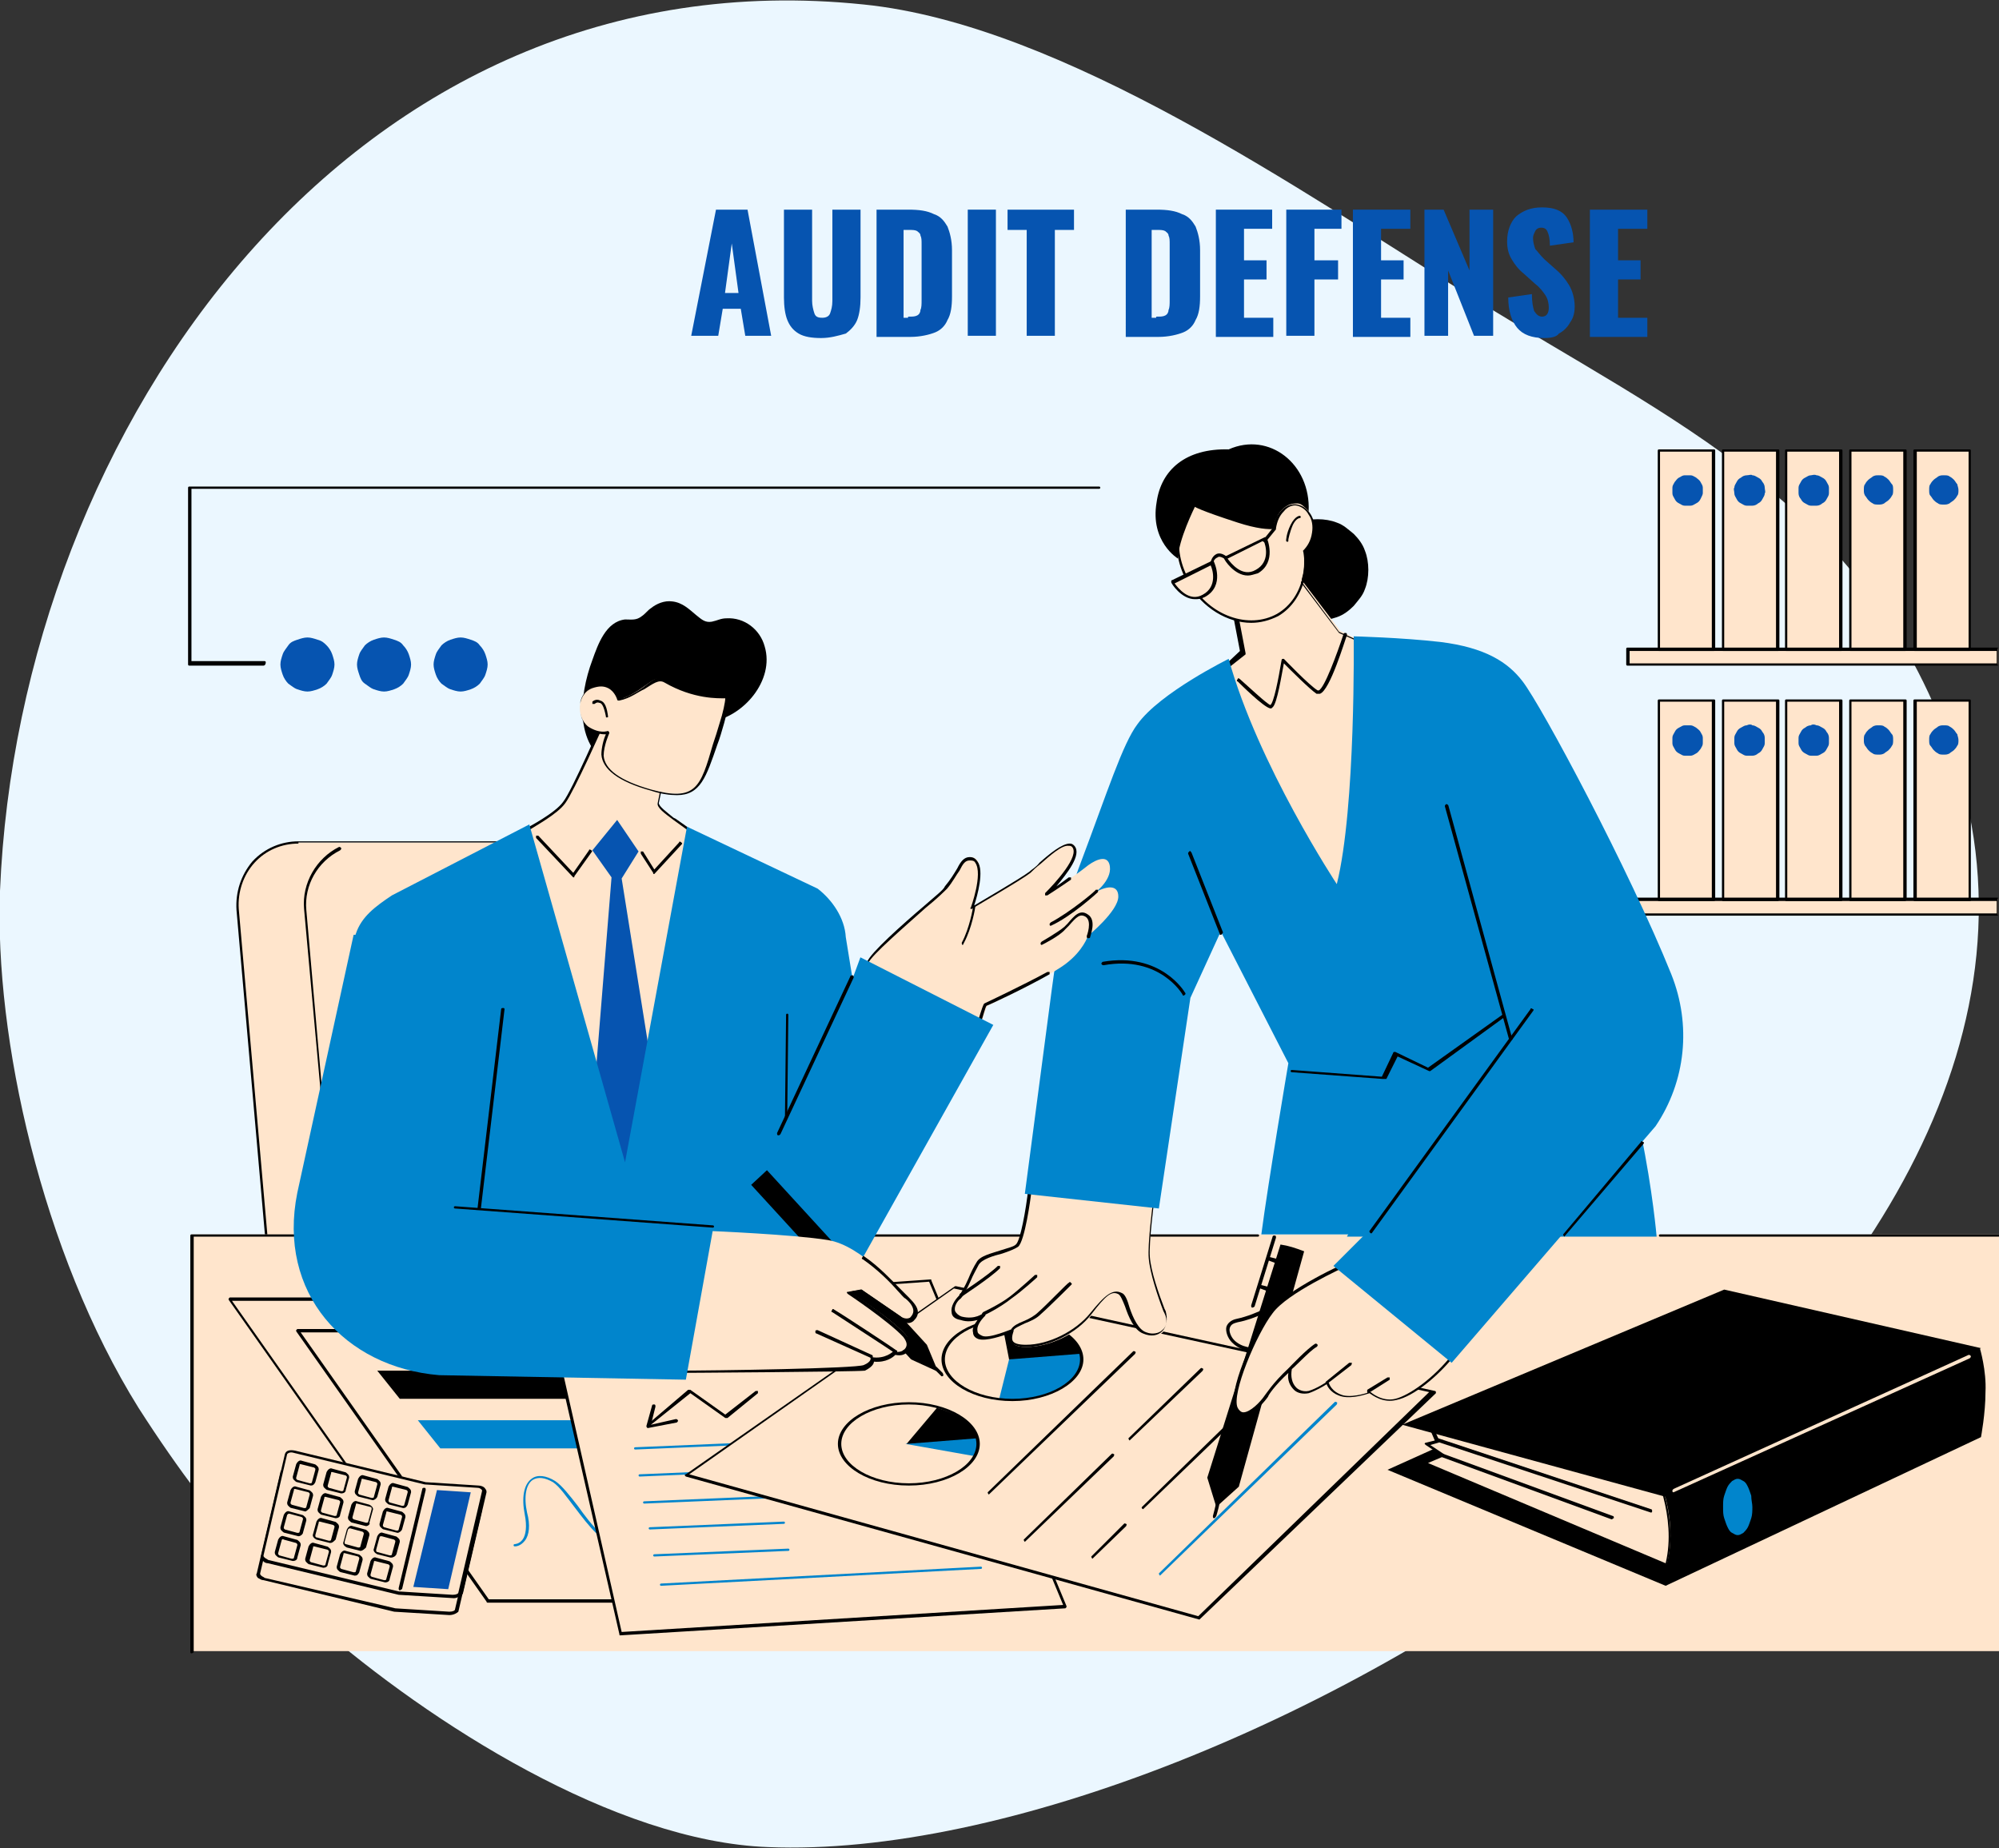 <svg xmlns="http://www.w3.org/2000/svg" xmlns:xlink="http://www.w3.org/1999/xlink" id="Ebene_1" x="0px" y="0px" viewBox="0 0 177.5 164.1" style="enable-background:new 0 0 177.5 164.1;" xml:space="preserve"><rect x="0" y="0" width="177.5" height="164.1" fill="#333333" stroke="none"/><style type="text/css">	.st0{fill-rule:evenodd;clip-rule:evenodd;fill:#EBF7FF;}	.st1{fill:#FFE5CC;}	.st2{clip-path:url(#SVGID_00000021824829741149638720000015768163696634872240_);}	.st3{fill:#0654B0;}	.st4{clip-path:url(#SVGID_00000081634529346672210240000002784468215270811538_);}	.st5{clip-path:url(#SVGID_00000176020691324344228400000018090397413093989793_);}	.st6{clip-path:url(#SVGID_00000091704375719008094940000006766905514277366207_);}	.st7{fill:#0185CC;}	.st8{clip-path:url(#SVGID_00000145748299115675802890000002064909350530138511_);}	.st9{clip-path:url(#SVGID_00000134242677034512556830000003877040817168517055_);}	.st10{clip-path:url(#SVGID_00000122706274542307382970000012677432924137398671_);}</style><path class="st0" d="M12.3,125C3.7,111.2-0.5,92.1,0,79.1C1.7,37.9,31.5-4.3,76.7,0.4c17.7,1.8,39,16.7,54,26 c18.1,11.2,34.7,18.2,42.5,39.9c17.8,49.5-63.6,99.4-105,97.7c-13.6-0.5-30-11-40.1-19.8C25.7,142.1,19.6,136.4,12.3,125z"></path><path class="st1" d="M23.7,110.4l-2.6-29.7c-0.3-3.2,2.2-5.9,5.4-5.9h26.1l5.2,34.6L23.7,110.4z"></path><path d="M23.7,110.6c-0.1,0-0.1-0.1-0.1-0.1l-2.6-29.7c-0.1-1.6,0.4-3.1,1.4-4.3c1.1-1.2,2.6-1.8,4.1-1.8h26.1c0.1,0,0.1,0,0.1,0.1 l5.2,34.6c0,0,0,0.1,0,0.1c0,0-0.1,0-0.1,0L23.7,110.6C23.7,110.6,23.7,110.6,23.7,110.6z M26.5,74.9c-1.5,0-2.9,0.6-3.9,1.7 c-1,1.1-1.5,2.6-1.4,4.1l2.6,29.6l33.8-1.1l-5.2-34.4H26.5z"></path><path d="M29.8,110.6c-0.1,0-0.1-0.1-0.1-0.1L27,80.7c-0.2-2.3,1.1-4.5,3.1-5.5c0.1,0,0.1,0,0.2,0.1c0,0.1,0,0.1-0.1,0.2 c-2,1-3.2,3.1-3,5.3l2.6,29.7C29.9,110.5,29.9,110.6,29.8,110.6C29.8,110.6,29.8,110.6,29.8,110.6z"></path><g>	<defs>		<rect id="SVGID_1_" x="143.8" y="78.9" width="33.6" height="2.7"></rect>	</defs>	<clipPath id="SVGID_00000073707374289582630030000015553717447243099571_">		<use xlink:href="#SVGID_1_" style="overflow:visible;"></use>	</clipPath>	<g style="clip-path:url(#SVGID_00000073707374289582630030000015553717447243099571_);">		<path class="st1" d="M144.5,81.2v-1.4h32.9v1.4H144.5z"></path>		<path d="M177.4,81.3h-32.9c-0.1,0-0.1-0.1-0.1-0.1v-1.4c0-0.1,0.1-0.1,0.1-0.1h32.9c0.1,0,0.1,0.1,0.1,0.1v1.4   C177.6,81.3,177.5,81.3,177.4,81.3z M144.7,81.1h32.6V80h-32.6V81.1z"></path>	</g></g><path class="st1" d="M147.3,62.2h4.9v17.7h-4.9V62.2z"></path><path d="M152.2,80h-4.9c-0.1,0-0.1-0.1-0.1-0.1V62.2c0-0.1,0.1-0.1,0.1-0.1h4.9c0.1,0,0.1,0.1,0.1,0.1v17.7 C152.3,79.9,152.3,80,152.2,80z M147.4,79.7h4.6V62.3h-4.6V79.7z"></path><path class="st3" d="M150.1,64.4c0.2,0,0.3,0.1,0.5,0.2c0.1,0.1,0.3,0.2,0.4,0.4c0.1,0.2,0.2,0.3,0.2,0.5c0,0.2,0,0.4,0,0.5 c0,0.2-0.1,0.3-0.2,0.5c-0.1,0.1-0.2,0.3-0.4,0.4c-0.2,0.1-0.3,0.2-0.5,0.2c-0.2,0-0.4,0-0.5,0c-0.2,0-0.3-0.1-0.5-0.2 c-0.2-0.1-0.3-0.2-0.4-0.4c-0.1-0.2-0.2-0.3-0.2-0.5c0-0.2,0-0.4,0-0.5c0-0.2,0.1-0.3,0.2-0.5c0.1-0.2,0.2-0.3,0.4-0.4 c0.2-0.1,0.3-0.2,0.5-0.2C149.7,64.4,149.9,64.4,150.1,64.4z"></path><path class="st1" d="M153,62.2h4.9v17.7H153V62.2z"></path><path d="M157.9,80H153c-0.1,0-0.1-0.1-0.1-0.1V62.2c0-0.1,0.1-0.1,0.1-0.1h4.9c0.1,0,0.1,0.1,0.1,0.1v17.7 C158,79.9,157.9,80,157.9,80z M153.1,79.7h4.6V62.3h-4.6V79.7z"></path><path class="st3" d="M155.6,64.4c0.2,0,0.3,0.1,0.5,0.2c0.2,0.1,0.3,0.2,0.4,0.4c0.1,0.1,0.2,0.3,0.2,0.5c0,0.2,0,0.4,0,0.5 c0,0.2-0.1,0.3-0.2,0.5c-0.1,0.2-0.2,0.3-0.4,0.4c-0.1,0.1-0.3,0.2-0.5,0.2c-0.2,0-0.4,0-0.5,0c-0.2,0-0.3-0.1-0.5-0.2 c-0.2-0.1-0.3-0.2-0.4-0.4c-0.1-0.2-0.2-0.3-0.2-0.5c0-0.2,0-0.4,0-0.5c0-0.2,0.1-0.3,0.2-0.5c0.1-0.2,0.2-0.3,0.4-0.4 c0.2-0.1,0.3-0.2,0.5-0.2C155.3,64.3,155.5,64.3,155.6,64.4z"></path><path class="st1" d="M158.6,62.2h4.9v17.7h-4.9V62.2z"></path><path d="M163.5,80h-4.9c-0.1,0-0.1-0.1-0.1-0.1V62.2c0-0.1,0.1-0.1,0.1-0.1h4.9c0.1,0,0.1,0.1,0.1,0.1v17.7 C163.6,79.9,163.6,80,163.5,80z M158.7,79.7h4.6V62.3h-4.6V79.7z"></path><path class="st3" d="M161.3,64.4c0.2,0,0.3,0.1,0.5,0.2c0.2,0.1,0.3,0.2,0.4,0.4c0.1,0.1,0.2,0.3,0.2,0.5s0,0.4,0,0.5 c0,0.2-0.1,0.3-0.2,0.5c-0.1,0.2-0.2,0.3-0.4,0.4c-0.2,0.1-0.3,0.2-0.5,0.2c-0.2,0-0.4,0-0.5,0c-0.2,0-0.3-0.1-0.5-0.2 c-0.2-0.1-0.3-0.2-0.4-0.4c-0.1-0.2-0.2-0.3-0.2-0.5c0-0.2,0-0.4,0-0.5c0-0.2,0.1-0.3,0.2-0.5c0.1-0.2,0.2-0.3,0.4-0.4 c0.1-0.1,0.3-0.2,0.5-0.2C160.9,64.3,161.1,64.3,161.3,64.4z"></path><path class="st1" d="M164.3,62.2h4.9v17.7h-4.9V62.2z"></path><path d="M169.2,80h-4.9c-0.1,0-0.1-0.1-0.1-0.1V62.2c0-0.1,0.1-0.1,0.1-0.1h4.9c0.1,0,0.1,0.1,0.1,0.1v17.7 C169.3,79.9,169.2,80,169.2,80z M164.4,79.7h4.6V62.3h-4.6V79.7z"></path><path class="st3" d="M168.1,65.7c0,0.2,0,0.4-0.1,0.5c-0.1,0.2-0.2,0.3-0.3,0.4c-0.1,0.1-0.3,0.2-0.4,0.3c-0.2,0.1-0.3,0.1-0.5,0.1 c-0.2,0-0.4,0-0.5-0.1c-0.2-0.1-0.3-0.2-0.4-0.3c-0.1-0.1-0.2-0.3-0.3-0.4c-0.1-0.2-0.1-0.3-0.1-0.5c0-0.2,0-0.4,0.1-0.5 c0.1-0.2,0.2-0.3,0.3-0.4c0.1-0.1,0.3-0.2,0.4-0.3c0.2-0.1,0.3-0.1,0.5-0.1c0.2,0,0.4,0,0.5,0.1c0.2,0.1,0.3,0.2,0.4,0.3 c0.1,0.1,0.2,0.3,0.3,0.4C168.1,65.3,168.1,65.5,168.1,65.7z"></path><path class="st1" d="M170,62.2h4.9v17.7H170V62.2z"></path><path d="M174.9,80H170c-0.1,0-0.1-0.1-0.1-0.1V62.2c0-0.1,0.1-0.1,0.1-0.1h4.9c0.1,0,0.1,0.1,0.1,0.1v17.7 C175.1,79.9,175,80,174.9,80z M170.2,79.7h4.6V62.3h-4.6V79.7z"></path><path class="st3" d="M173.9,65.7c0,0.2,0,0.4-0.1,0.5c-0.1,0.2-0.2,0.3-0.3,0.4c-0.1,0.1-0.3,0.2-0.4,0.3c-0.2,0.1-0.3,0.1-0.5,0.1 s-0.4,0-0.5-0.1c-0.2-0.1-0.3-0.2-0.4-0.3c-0.1-0.1-0.2-0.3-0.3-0.4s-0.1-0.3-0.1-0.5c0-0.2,0-0.4,0.1-0.5c0.1-0.2,0.2-0.3,0.3-0.4 c0.1-0.1,0.3-0.2,0.4-0.3c0.2-0.1,0.3-0.1,0.5-0.1s0.4,0,0.5,0.1c0.2,0.1,0.3,0.2,0.4,0.3c0.1,0.1,0.2,0.3,0.3,0.4 C173.8,65.3,173.9,65.5,173.9,65.7z"></path><g>	<defs>		<rect id="SVGID_00000183211582842714336360000005831616931334556544_" x="16.7" y="109.5" width="160.8" height="37.3"></rect>	</defs>	<clipPath id="SVGID_00000116236666023228745130000013544814062178398647_">		<use xlink:href="#SVGID_00000183211582842714336360000005831616931334556544_" style="overflow:visible;"></use>	</clipPath>	<g style="clip-path:url(#SVGID_00000116236666023228745130000013544814062178398647_);">		<path class="st1" d="M17,109.6h160.5v37H17V109.6z"></path>	</g></g><g>	<defs>		<rect id="SVGID_00000093174315228128294300000013205486215078965395_" x="16.7" y="108.2" width="95.1" height="38.7"></rect>	</defs>	<clipPath id="SVGID_00000010291225863582439350000013279056826892353974_">		<use xlink:href="#SVGID_00000093174315228128294300000013205486215078965395_" style="overflow:visible;"></use>	</clipPath>	<g style="clip-path:url(#SVGID_00000010291225863582439350000013279056826892353974_);">		<path d="M17,146.8c-0.1,0-0.1-0.1-0.1-0.1v-37c0-0.1,0.1-0.1,0.1-0.1h94.7c0.1,0,0.1,0.1,0.1,0.1c0,0.1-0.1,0.1-0.1,0.1H17.2v36.9   C17.2,146.7,17.1,146.8,17,146.8z"></path>	</g></g><g>	<defs>		<rect id="SVGID_00000138567178529765644170000010040197612236954003_" x="146.5" y="108.2" width="31" height="2.7"></rect>	</defs>	<clipPath id="SVGID_00000034078978122729970300000001217720090118172586_">		<use xlink:href="#SVGID_00000138567178529765644170000010040197612236954003_" style="overflow:visible;"></use>	</clipPath>	<g style="clip-path:url(#SVGID_00000034078978122729970300000001217720090118172586_);">		<path d="M177.5,109.8h-30.1c-0.1,0-0.1-0.1-0.1-0.1c0-0.1,0.1-0.1,0.1-0.1h30.1c0.1,0,0.1,0.1,0.1,0.1   C177.7,109.7,177.6,109.8,177.5,109.8z"></path>	</g></g><path class="st1" d="M64,139.4H37.3l-16.9-24h26.8L64,139.4z"></path><path d="M64,139.5H37.3c0,0-0.1,0-0.1-0.1l-16.9-24c0,0,0-0.1,0-0.1c0,0,0.1-0.1,0.1-0.1h26.8c0,0,0.1,0,0.1,0.1l16.9,24 c0,0,0,0.1,0,0.1C64.1,139.5,64.1,139.5,64,139.5z M37.3,139.2h26.4l-16.7-23.7H20.6L37.3,139.2z"></path><path class="st1" d="M70,142.1H43.3l-16.9-24h26.8L70,142.1z"></path><path d="M70,142.3H43.3c0,0-0.1,0-0.1-0.1l-16.9-24c0,0,0-0.1,0-0.1c0,0,0.1-0.1,0.1-0.1h26.8c0,0,0.1,0,0.1,0.1l16.9,24 c0,0,0,0.1,0,0.1C70.1,142.2,70.1,142.3,70,142.3z M43.4,142h26.4l-16.7-23.7H26.7L43.4,142z"></path><path d="M33.5,121.7h17l0.4,2.5H35.5L33.5,121.7z"></path><path class="st7" d="M37.1,126.1h17l0.4,2.5H39.1L37.1,126.1z"></path><path class="st7" d="M55.3,137.3c-1.7,0-3-1.8-4.3-3.5c-0.7-0.9-1.3-1.8-1.9-2.2c-0.7-0.4-1.3-0.5-1.8-0.2c-0.6,0.4-0.8,1.5-0.5,2.9 c0.3,1.1,0.2,2-0.2,2.5c-0.4,0.5-0.8,0.5-0.9,0.5c-0.1,0-0.1-0.1-0.1-0.1c0-0.1,0.1-0.1,0.1-0.1c0,0,0.4,0,0.7-0.4 c0.3-0.4,0.4-1.2,0.2-2.2c-0.3-1.5-0.1-2.7,0.6-3.2c0.5-0.4,1.3-0.3,2.1,0.2c0.6,0.4,1.3,1.3,2,2.2c1.2,1.7,2.7,3.6,4.3,3.4 c0.1,0,0.1,0,0.1,0.1c0,0.1,0,0.1-0.1,0.1C55.5,137.3,55.4,137.3,55.3,137.3z"></path><path class="st1" d="M48.5,116.1l6.6,28.9l39.5-2.4l-12-28.9L48.5,116.1z"></path><path d="M55.1,145.2c-0.1,0-0.1,0-0.1-0.1l-6.6-28.9c0,0,0-0.1,0-0.1c0,0,0.1,0,0.1-0.1l34.1-2.4c0.1,0,0.1,0,0.1,0.1l12,28.9 c0,0,0,0.1,0,0.1c0,0-0.1,0.1-0.1,0.1L55.1,145.2C55.1,145.2,55.1,145.2,55.1,145.2z M48.7,116.2l6.5,28.7l39.2-2.4l-11.9-28.7 L48.7,116.2z"></path><path class="st7" d="M58.7,140.8c-0.1,0-0.1-0.1-0.1-0.1c0-0.1,0.1-0.1,0.1-0.1l28.4-1.5c0.1,0,0.1,0.1,0.1,0.1 c0,0.1-0.1,0.1-0.1,0.1L58.7,140.8L58.7,140.8z"></path><path class="st7" d="M58.1,138.2c-0.1,0-0.1-0.1-0.1-0.1c0-0.1,0.1-0.1,0.1-0.1l11.9-0.5c0.1,0,0.1,0.1,0.1,0.1 c0,0.1-0.1,0.1-0.1,0.1L58.1,138.2L58.1,138.2z"></path><path class="st7" d="M57.7,135.8c-0.1,0-0.1-0.1-0.1-0.1c0-0.1,0.1-0.1,0.1-0.1l11.9-0.5c0.1,0,0.1,0.1,0.1,0.1 c0,0.1-0.1,0.1-0.1,0.1L57.7,135.8C57.7,135.8,57.7,135.8,57.7,135.8z"></path><path class="st7" d="M57.2,133.5c-0.1,0-0.1-0.1-0.1-0.1c0-0.1,0.1-0.1,0.1-0.1l11.9-0.5c0.1,0,0.1,0.1,0.1,0.1 c0,0.1-0.1,0.1-0.1,0.1L57.2,133.5L57.2,133.5z"></path><path class="st7" d="M56.8,131.1c-0.1,0-0.1-0.1-0.1-0.1c0-0.1,0.1-0.1,0.1-0.1l11.9-0.5c0.1,0,0.1,0.1,0.1,0.1 c0,0.1-0.1,0.1-0.1,0.1L56.8,131.1C56.8,131.1,56.8,131.1,56.8,131.1z"></path><path class="st7" d="M56.4,128.7c-0.1,0-0.1-0.1-0.1-0.1c0-0.1,0.1-0.1,0.1-0.1l11.9-0.5c0.1,0,0.1,0.1,0.1,0.1 c0,0.1-0.1,0.1-0.1,0.1L56.4,128.7L56.4,128.7z"></path><path d="M57.8,126.5C57.8,126.5,57.8,126.5,57.8,126.5c-0.1-0.1-0.1-0.2-0.1-0.2l3.4-2.9c0,0,0.1,0,0.2,0l3.1,2.2l2.7-2.1 c0.1,0,0.1,0,0.2,0c0,0.1,0,0.1,0,0.2l-2.7,2.2c0,0-0.1,0-0.2,0l-3.1-2.2L57.8,126.5C57.9,126.5,57.9,126.5,57.8,126.5z"></path><path d="M57.5,126.8C57.5,126.8,57.4,126.8,57.5,126.8c-0.1-0.1-0.1-0.1-0.1-0.2l0.5-1.8c0-0.1,0.1-0.1,0.2-0.1 c0.1,0,0.1,0.1,0.1,0.2l-0.4,1.6L60,126c0.1,0,0.1,0,0.2,0.1c0,0.1,0,0.1-0.1,0.2L57.5,126.8C57.5,126.8,57.5,126.8,57.5,126.8z"></path><path class="st1" d="M60.9,131l23.8-16.7l42.5,9.3l-20.7,20.1L60.9,131z"></path><path d="M106.5,143.8C106.4,143.8,106.4,143.8,106.5,143.8l-45.6-12.7c0,0-0.1-0.1-0.1-0.1c0,0,0-0.1,0.1-0.1l23.9-16.7 c0,0,0.1,0,0.1,0l42.5,9.3c0,0,0.1,0,0.1,0.1c0,0.1,0,0.1,0,0.1L106.5,143.8C106.5,143.8,106.5,143.8,106.5,143.8z M61.2,130.9 l45.2,12.6l20.5-19.9l-42.2-9.2L61.2,130.9z"></path><path class="st7" d="M103,139.9C103,139.9,103,139.9,103,139.9c-0.1-0.1-0.1-0.2-0.1-0.2l15.6-15.2c0.1-0.1,0.1,0,0.2,0 c0.1,0.1,0,0.1,0,0.2L103,139.9C103.1,139.9,103.1,139.9,103,139.9z"></path><path d="M110.7,125.1C110.6,125.1,110.6,125.1,110.7,125.1c-0.1-0.1-0.1-0.2-0.1-0.2l2-1.9c0.1-0.1,0.1,0,0.2,0c0,0.1,0,0.1,0,0.2 L110.7,125.1C110.7,125.1,110.7,125.1,110.7,125.1z"></path><path d="M101.5,134C101.5,134,101.4,134,101.5,134c-0.2-0.1-0.1-0.2-0.1-0.2l7.9-7.7c0.1-0.1,0.1,0,0.2,0c0,0.1,0,0.1,0,0.2 L101.5,134C101.6,134,101.5,134,101.5,134z"></path><path d="M97,138.4C97,138.4,97,138.4,97,138.4c-0.1-0.1-0.1-0.2-0.1-0.2l2.9-2.9c0.1-0.1,0.1,0,0.2,0c0.1,0.1,0,0.1,0,0.2L97,138.4 C97.1,138.4,97.1,138.4,97,138.4z"></path><path d="M100.3,127.9C100.2,127.9,100.2,127.9,100.3,127.9c-0.1-0.1-0.1-0.2-0.1-0.2l6.4-6.2c0.1-0.1,0.1,0,0.2,0 c0.1,0.1,0,0.1,0,0.2L100.3,127.9C100.3,127.9,100.3,127.9,100.3,127.9z"></path><path d="M91,136.9C91,136.9,91,136.9,91,136.9c-0.1-0.1-0.1-0.2-0.1-0.2l7.8-7.6c0.1-0.1,0.1,0,0.2,0c0.1,0.1,0,0.1,0,0.2L91,136.9 C91.1,136.9,91.1,136.9,91,136.9z"></path><path d="M87.8,132.7C87.7,132.7,87.7,132.7,87.8,132.7c-0.1-0.1-0.1-0.2-0.1-0.2l12.9-12.5c0.1-0.1,0.1,0,0.2,0c0.1,0.1,0,0.1,0,0.2 L87.8,132.7C87.8,132.7,87.8,132.7,87.8,132.7z"></path><path class="st7" d="M80.4,128.2l6.2,1.1c0,0,0.5-1,0-1.7C86.1,126.7,80.4,128.2,80.4,128.2z"></path><path d="M83.2,125l-2.7,3.2l6.3-0.5C86.7,127.7,86.7,126,83.2,125z"></path><path d="M80.7,131.9c-3.5,0-6.3-1.7-6.3-3.7s2.8-3.7,6.3-3.7c3.5,0,6.3,1.7,6.3,3.7S84.2,131.9,80.7,131.9z M80.7,124.7 c-3.3,0-6,1.6-6,3.5c0,1.9,2.7,3.5,6,3.5s6-1.6,6-3.5C86.7,126.3,84,124.7,80.7,124.7z"></path><path class="st7" d="M89.6,120.7l-0.9,3.6c0,0,3.3,0.2,5.4-1c1.4-0.8,2.4-2,1.7-3.3C95.3,119.2,89.6,120.7,89.6,120.7z"></path><path d="M88.9,117.1l0.7,3.6l6.3-0.5C95.8,120.2,95.9,117.1,88.9,117.1z"></path><path d="M89.9,124.4c-3.5,0-6.3-1.7-6.3-3.7s2.8-3.7,6.3-3.7c3.5,0,6.3,1.7,6.3,3.7S93.3,124.4,89.9,124.4z M89.9,117.2 c-3.3,0-6,1.6-6,3.5c0,1.9,2.7,3.5,6,3.5c3.3,0,6-1.6,6-3.5C95.9,118.8,93.2,117.2,89.9,117.2z"></path><path d="M121.5,50.6c0,0.6-0.1,1.2-0.3,1.7c-0.2,0.6-0.6,1-1,1.5c-0.4,0.4-0.9,0.8-1.5,1c-0.6,0.2-1.1,0.3-1.7,0.3 c-0.6,0-1.2-0.1-1.7-0.3c-0.6-0.2-1-0.6-1.5-1c-0.4-0.4-0.8-0.9-1-1.5c-0.2-0.6-0.3-1.1-0.3-1.7c0-0.6,0.1-1.2,0.3-1.7 c0.2-0.6,0.6-1,1-1.5c0.4-0.4,0.9-0.8,1.5-1c0.6-0.2,1.1-0.3,1.7-0.3c0.6,0,1.2,0.1,1.7,0.3c0.6,0.2,1,0.6,1.5,1 c0.4,0.4,0.8,0.9,1,1.5C121.4,49.4,121.5,50,121.5,50.6z"></path><path class="st1" d="M108.5,59.5l1.8-1.7l-1.7-9l4.7-0.3L119,56l2,1c0,0-0.2,23.4-1.1,25.7c0,0-4.3-2.3-7.8-10.4 C108.6,64.1,108.5,59.5,108.5,59.5z"></path><path d="M119.9,82.8C119.9,82.8,119.9,82.8,119.9,82.8c-0.1,0-4.5-2.4-7.9-10.5c-3.4-8.1-3.6-12.7-3.6-12.8c0,0,0-0.1,0-0.1l1.7-1.6 l-1.7-8.9c0,0,0-0.1,0-0.1c0,0,0.1,0,0.1,0l4.7-0.3c0,0,0.1,0,0.1,0.1l5.6,7.5l2,0.9c0,0,0.1,0.1,0.1,0.1c0,1-0.3,23.4-1.1,25.7 C120,82.7,120,82.8,119.9,82.8C120,82.8,119.9,82.8,119.9,82.8z M108.7,59.6c0,0.6,0.4,5.1,3.6,12.6c3.1,7.2,6.8,9.8,7.6,10.3 c0.8-2.9,1-23.9,1-25.4l-2-0.9c0,0,0,0,0,0l-5.6-7.4l-4.4,0.3l1.7,8.9c0,0,0,0.1,0,0.1L108.7,59.6z"></path><path d="M112.8,62.9C112.8,62.9,112.8,62.9,112.8,62.9c-0.6-0.1-2.7-2.2-2.9-2.4c-0.1,0-0.1-0.1,0-0.2c0-0.1,0.1-0.1,0.2,0 c0.9,0.8,2.4,2.2,2.7,2.3c0.3-0.2,0.7-2.2,1-4c0,0,0-0.1,0.1-0.1c0,0,0.1,0,0.1,0c0,0,2.3,2.4,3,2.8c0,0,0,0,0.1,0 c0.5-0.2,1.6-3.2,2.2-5c0-0.1,0.1-0.1,0.2-0.1c0.1,0,0.1,0.1,0.1,0.2c-0.2,0.5-1.5,4.9-2.4,5.2c-0.1,0-0.2,0-0.3,0 c-0.6-0.4-2.3-2.1-2.9-2.7c-0.2,1-0.6,3.6-1,3.9C112.9,62.9,112.9,62.9,112.8,62.9z"></path><path class="st1" d="M114.9,46.3c0.2,0.4,0.4,0.7,0.5,1.1c0.1,0.4,0.3,0.8,0.3,1.2c0.1,0.4,0.1,0.8,0.1,1.2c0,0.4,0,0.8-0.1,1.2 c-0.1,0.4-0.2,0.8-0.3,1.1s-0.3,0.7-0.5,1c-0.2,0.3-0.4,0.6-0.7,0.8c-0.3,0.2-0.5,0.5-0.8,0.6c-0.3,0.2-0.6,0.3-1,0.4 c-0.3,0.1-0.7,0.2-1.1,0.2c-0.4,0-0.7,0-1.1,0c-0.4-0.1-0.7-0.1-1.1-0.3c-0.4-0.1-0.7-0.3-1.1-0.5c-0.3-0.2-0.7-0.4-1-0.7 c-0.3-0.3-0.6-0.6-0.9-0.9c-0.3-0.3-0.5-0.7-0.7-1c-0.2-0.4-0.4-0.7-0.5-1.1c-0.1-0.4-0.3-0.8-0.3-1.2c-0.1-0.4-0.1-0.8-0.1-1.2 c0-0.4,0-0.8,0.1-1.2c0.1-0.4,0.2-0.8,0.3-1.1c0.1-0.3,0.3-0.7,0.5-1c0.2-0.3,0.4-0.6,0.7-0.8c0.3-0.2,0.5-0.5,0.9-0.6 c0.3-0.2,0.6-0.3,1-0.4c0.3-0.1,0.7-0.2,1.1-0.2c0.4,0,0.7,0,1.1,0c0.4,0.1,0.7,0.2,1.1,0.3c0.4,0.1,0.7,0.3,1.1,0.5 c0.3,0.2,0.7,0.4,1,0.7c0.3,0.3,0.6,0.6,0.9,0.9C114.4,45.6,114.7,46,114.9,46.3z"></path><path d="M111.1,55.3c-2.1,0-4.3-1.3-5.6-3.5c-0.9-1.5-1.2-3.2-0.9-4.8c0.3-1.6,1.2-2.9,2.4-3.6c1.3-0.7,2.8-0.8,4.3-0.3 c1.5,0.5,2.8,1.7,3.7,3.2c0.9,1.5,1.2,3.2,0.9,4.8c-0.3,1.6-1.2,2.9-2.4,3.6C112.7,55.1,111.9,55.3,111.1,55.3z M105.7,51.7 c1.7,3,5.2,4.2,7.7,2.8c1.2-0.7,2-1.9,2.3-3.4c0.3-1.5,0-3.2-0.9-4.6c-0.8-1.5-2.1-2.5-3.6-3.1c-1.4-0.5-2.9-0.4-4.1,0.3 c-1.2,0.7-2,1.9-2.3,3.4C104.5,48.6,104.8,50.2,105.7,51.7z"></path><path d="M114,46.7c0,0-0.7,0.8-4.1-0.3c-3.4-1.1-3.8-1.4-3.8-1.4s-1.5,3-1.5,4.6c0,0-2.5-1.5-1.9-5c0.4-2.9,2.6-4.8,6.4-4.7 c3.6-1.6,7.3,1.3,7.1,5.5C116.1,47.3,114,46.7,114,46.7z"></path><path class="st1" d="M104.1,51.7l3.5-1.7c0,0,0.9,2-0.7,2.9C105.3,53.8,104.1,51.7,104.1,51.7z"></path><path d="M106.1,53.2c-1.2,0-2.1-1.4-2.1-1.5c0,0,0-0.1,0-0.1c0,0,0-0.1,0.1-0.1l3.5-1.7c0,0,0.1,0,0.1,0c0,0,0.1,0,0.1,0.1 c0,0,1,2.1-0.8,3.1C106.6,53.2,106.4,53.2,106.1,53.2z M104.3,51.8c0.3,0.4,1.3,1.7,2.5,1c1.3-0.7,0.9-2.2,0.7-2.6L104.3,51.8z"></path><path class="st1" d="M108.8,49.6l3.5-1.7c0,0,0.9,2-0.7,2.9C110,51.6,108.8,49.6,108.8,49.6z"></path><path d="M110.8,51.1c-1.2,0-2.1-1.4-2.1-1.5c0,0,0-0.1,0-0.1c0,0,0-0.1,0.1-0.1l3.5-1.7c0,0,0.1,0,0.1,0c0,0,0.1,0,0.1,0.1 c0,0,0.9,2.1-0.8,3.1C111.3,51,111.1,51.1,110.8,51.1z M109,49.6c0.3,0.4,1.3,1.7,2.5,1c1.3-0.7,0.9-2.2,0.7-2.6L109,49.6z"></path><path d="M107.6,50.1C107.6,50.1,107.6,50.1,107.6,50.1c-0.1,0-0.1-0.1-0.1-0.2c0,0,0.1-0.5,0.5-0.7c0.2-0.1,0.5-0.1,0.9,0.2 c0.1,0,0.1,0.1,0,0.2c0,0.1-0.1,0.1-0.2,0c-0.3-0.2-0.5-0.2-0.6-0.1c-0.3,0.1-0.4,0.5-0.4,0.5C107.7,50.1,107.6,50.1,107.6,50.1z"></path><path class="st1" d="M115.2,44.7c0.2,0,0.4,0.1,0.6,0.3c0.2,0.2,0.4,0.3,0.5,0.6c0.1,0.2,0.2,0.5,0.3,0.8c0,0.3,0,0.6,0,0.9 c0,0.3-0.1,0.6-0.3,0.9c-0.1,0.3-0.3,0.5-0.5,0.7c-0.2,0.2-0.4,0.3-0.6,0.4c-0.2,0.1-0.5,0.1-0.7,0.1c-0.2,0-0.4-0.1-0.6-0.3 c-0.2-0.1-0.4-0.3-0.5-0.6c-0.1-0.2-0.2-0.5-0.3-0.8s0-0.6,0-0.9c0-0.3,0.1-0.6,0.3-0.9c0.1-0.3,0.3-0.5,0.5-0.7 c0.2-0.2,0.4-0.3,0.6-0.4C114.8,44.7,115,44.7,115.2,44.7z"></path><path d="M114.3,48.1L114.3,48.1c-0.1,0-0.1-0.1-0.1-0.1c0,0,0-0.6,0.4-1.4c0.4-0.8,0.8-0.8,0.8-0.8c0.1,0,0.1,0.1,0.1,0.1 c0,0.1-0.1,0.1-0.1,0.1c0,0-0.3,0-0.6,0.6c-0.3,0.7-0.4,1.3-0.4,1.3C114.4,48.1,114.4,48.1,114.3,48.1z"></path><path d="M115.8,49.1C115.7,49.1,115.7,49.1,115.8,49.1c-0.1-0.1-0.1-0.2-0.1-0.2c0.4-0.4,0.7-0.9,0.8-1.6c0.1-0.6,0-1.2-0.3-1.6 c-0.2-0.4-0.6-0.7-1-0.8c-0.4-0.1-0.9,0.1-1.2,0.5c-0.4,0.4-0.6,0.9-0.7,1.5c0,0,0,0,0,0.1l-0.9,1.1c0,0.1-0.1,0.1-0.2,0 c-0.1,0-0.1-0.1,0-0.2l0.8-1c0.1-0.6,0.4-1.2,0.8-1.6c0.4-0.4,0.9-0.6,1.4-0.5c0.5,0.1,0.9,0.4,1.2,0.9c0.3,0.5,0.4,1.1,0.3,1.8 C116.6,48,116.3,48.6,115.8,49.1C115.8,49.1,115.8,49.1,115.8,49.1z"></path><path class="st1" d="M102.5,106.5c0,0-0.5,3.8-0.4,5.2c0.1,1.4,0.9,3.5,1.4,4.9c0.5,1.4-0.5,2.4-1.8,1.9c-1.3-0.5-1.6-3.2-2.2-3.5 c-0.7-0.4-1.3,0.1-2.6,1.8c-1.3,1.7-3.8,2.8-5.8,2.8s-1.2-1.4-1.2-1.4s-2,0.9-2.8,0.6c-0.8-0.3-0.5-1.3,0.3-2c0,0-0.7,0.6-2,0.3 c-1.3-0.3-0.6-1.4-0.2-1.8c0.4-0.4,1.1-2.2,1.6-3c0.5-0.9,2.9-1.1,3.5-1.6c0.6-0.5,1.2-5,1.2-5L102.5,106.5z"></path><path d="M91.1,119.6c-0.7,0-1.2-0.2-1.4-0.5c-0.1-0.2-0.1-0.5-0.1-0.7c-0.6,0.2-2,0.7-2.7,0.5c-0.3-0.1-0.5-0.3-0.5-0.6 c-0.1-0.3,0.1-0.7,0.4-1.1c-0.4,0.1-0.9,0.2-1.5,0c-0.6-0.1-0.8-0.4-0.8-0.7c-0.1-0.5,0.3-1.1,0.6-1.4c0.2-0.2,0.6-0.9,0.9-1.6 c0.2-0.5,0.5-1.1,0.7-1.4c0.3-0.6,1.3-0.8,2.2-1.1c0.6-0.2,1.1-0.3,1.3-0.5c0.4-0.3,0.9-3.1,1.1-4.9c0-0.1,0.1-0.1,0.1-0.1l11,0.9 c0,0,0.1,0,0.1,0c0,0,0,0.1,0,0.1c0,0-0.5,3.8-0.4,5.1c0.1,1.3,0.8,3.3,1.3,4.6l0.1,0.2c0.2,0.7,0.1,1.4-0.3,1.8 c-0.4,0.4-1,0.5-1.7,0.2c-0.8-0.3-1.3-1.5-1.6-2.4c-0.2-0.5-0.4-1-0.6-1.1c-0.6-0.3-1.1,0.1-2.4,1.8 C95.6,118.4,93.1,119.6,91.1,119.6z M89.9,118C89.9,118,89.9,118,89.9,118c0.1,0.1,0.1,0.1,0.1,0.2c0,0-0.2,0.5-0.1,0.8 c0.1,0.3,0.6,0.4,1.2,0.4c2,0,4.4-1.2,5.7-2.8c1.3-1.6,2-2.2,2.8-1.8c0.3,0.1,0.5,0.6,0.7,1.3c0.3,0.9,0.8,2,1.5,2.2 c0.5,0.2,1.1,0.1,1.4-0.2c0.4-0.3,0.5-0.9,0.2-1.5l-0.1-0.2c-0.5-1.3-1.2-3.4-1.3-4.7c-0.1-1.2,0.3-4.4,0.4-5.1l-10.8-0.9 c-0.1,0.8-0.6,4.5-1.2,5c-0.3,0.2-0.8,0.4-1.4,0.6c-0.8,0.2-1.8,0.5-2.1,1c-0.2,0.4-0.5,0.9-0.7,1.4c-0.3,0.7-0.7,1.4-0.9,1.6 c-0.3,0.2-0.6,0.7-0.5,1.1c0.1,0.2,0.3,0.4,0.6,0.5c1.2,0.3,1.9-0.3,1.9-0.3c0.1,0,0.1,0,0.2,0c0,0.1,0,0.1,0,0.2 c-0.5,0.5-0.8,1-0.7,1.4c0,0.2,0.2,0.3,0.4,0.4C87.8,118.9,89.8,118,89.9,118C89.8,118,89.8,118,89.9,118z"></path><path d="M89.9,118.2C89.8,118.2,89.8,118.2,89.9,118.2c-0.1-0.1-0.1-0.1-0.1-0.2c0.2-0.3,0.6-0.5,1.1-0.7c0.5-0.2,1-0.5,1.3-0.8 c0.8-0.7,2.6-2.6,2.7-2.6c0.1-0.1,0.1-0.1,0.2,0c0.1,0.1,0.1,0.1,0,0.2c0,0-1.9,1.9-2.7,2.6c-0.4,0.4-0.9,0.6-1.4,0.8 c-0.4,0.2-0.9,0.4-1,0.6C89.9,118.2,89.9,118.2,89.9,118.2z"></path><path d="M87.3,116.8c0,0-0.1,0-0.1-0.1c0-0.1,0-0.1,0.1-0.2c0,0,1.5-0.7,2.4-1.4c0.9-0.7,2.2-1.9,2.2-1.9c0.1,0,0.1,0,0.2,0 c0,0.1,0,0.1,0,0.2c0,0-1.3,1.2-2.3,1.9C88.8,116.1,87.4,116.8,87.3,116.8C87.3,116.8,87.3,116.8,87.3,116.8z"></path><path d="M85.3,115.2c0,0-0.1,0-0.1-0.1c0-0.1,0-0.1,0-0.2c0,0,2.6-1.7,3.4-2.5c0.1,0,0.1,0,0.2,0c0,0.1,0,0.1,0,0.2 C87.9,113.5,85.4,115.1,85.3,115.2C85.3,115.2,85.3,115.2,85.3,115.2z"></path><path class="st1" d="M113.7,115.7c-0.2,0.1-2,1.2-3.8,1.6c-1.8,0.3-0.3,3.2,2.4,2.4C114.9,119,113.7,115.7,113.7,115.7z"></path><path d="M111.3,120c-0.7,0-1.4-0.3-1.9-0.8c-0.4-0.4-0.6-1-0.5-1.4c0.1-0.3,0.4-0.6,0.9-0.7c1.9-0.4,3.8-1.6,3.8-1.6 c0,0,0.1,0,0.1,0c0,0,0.1,0,0.1,0.1c0,0.1,0.6,1.7,0,3c-0.3,0.6-0.8,1-1.5,1.2C111.9,119.9,111.6,120,111.3,120z M113.6,115.9 c-0.5,0.3-2.1,1.2-3.7,1.5c-0.4,0.1-0.6,0.2-0.7,0.5c-0.1,0.3,0.1,0.8,0.4,1.1c0.6,0.6,1.6,0.8,2.6,0.6c0.6-0.2,1.1-0.5,1.4-1.1 C114,117.6,113.8,116.3,113.6,115.9z"></path><path d="M113.7,110.5l-6.5,20.7l0.8,2.6l2-1.8l5.8-20.9C115,110.8,114.4,110.6,113.7,110.5z"></path><path class="st1" d="M108.1,133.4c0,0.1-0.3,1.2-0.3,1.2L108.1,133.4z"></path><path d="M107.8,134.8C107.8,134.8,107.8,134.8,107.8,134.8c-0.1,0-0.1-0.1-0.1-0.2c0,0,0.3-1.1,0.3-1.3c0-0.1,0.1-0.1,0.2-0.1 c0.1,0,0.1,0.1,0.1,0.2c0,0.1-0.2,0.9-0.3,1.2C107.9,134.8,107.8,134.8,107.8,134.8z"></path><path class="st1" d="M111.2,116l1.9-6.1L111.2,116z"></path><path d="M111.2,116.1C111.2,116.1,111.2,116.1,111.2,116.1c-0.1,0-0.1-0.1-0.1-0.2l1.9-6.1c0-0.1,0.1-0.1,0.2-0.1 c0.1,0,0.1,0.1,0.1,0.2l-1.9,6.1C111.3,116.1,111.2,116.1,111.2,116.1z"></path><path class="st1" d="M112.5,111.8l0.8,0.2L112.5,111.8z"></path><path d="M113.4,112.2C113.3,112.2,113.3,112.2,113.4,112.2l-0.8-0.3c-0.1,0-0.1-0.1-0.1-0.2c0-0.1,0.1-0.1,0.2-0.1l0.8,0.2 c0.1,0,0.1,0.1,0.1,0.2C113.5,112.2,113.4,112.2,113.4,112.2z"></path><path class="st1" d="M111.9,114.4l0.8,0.2L111.9,114.4z"></path><path d="M112.7,114.7C112.7,114.7,112.7,114.7,112.7,114.7l-0.8-0.3c-0.1,0-0.1-0.1-0.1-0.2c0-0.1,0.1-0.1,0.2-0.1l0.8,0.2 c0.1,0,0.1,0.1,0.1,0.2C112.8,114.7,112.7,114.7,112.7,114.7z"></path><path class="st1" d="M119.8,112.2c0,0-5.5,2.5-6.9,4.3c-1.4,1.9-3.8,7.3-3.1,8.5c0.7,1.3,2.3-0.6,2.7-1.1c0,0,0.6-1.1,2-2.3 c-0.3,1.1,0.5,2.3,1.7,2c0.7-0.2,1.6-0.9,1.6-0.9s0.2,0.9,1.4,1.2c1,0.2,2.4-0.3,2.4-0.3s1,1,2.3,0.7c1.3-0.3,3.5-1.9,5.1-4 C130.7,118.2,119.8,112.2,119.8,112.2z"></path><path d="M110.5,125.6C110.5,125.6,110.4,125.6,110.5,125.6c-0.4,0-0.6-0.2-0.8-0.5c-0.8-1.3,1.6-6.8,3.1-8.7c1.4-1.9,6.7-4.3,7-4.4 c0,0,0.1,0,0.1,0c0.4,0.2,8.9,5,9.5,7.5c0.1,0.3,0,0.6-0.2,0.8c-1.5,1.9-3.7,3.7-5.2,4c-1.2,0.3-2.1-0.4-2.4-0.6 c-0.3,0.1-1.5,0.5-2.4,0.3c-0.9-0.2-1.3-0.8-1.4-1.1c-0.3,0.2-1,0.6-1.6,0.8c-0.5,0.1-1,0-1.3-0.3c-0.4-0.4-0.6-0.9-0.5-1.5 c-1.2,1.1-1.8,2-1.8,2.1c0,0,0,0,0,0C112.4,124.3,111.4,125.6,110.5,125.6z M119.8,112.3c-0.6,0.3-5.5,2.5-6.8,4.3 c-1.4,1.8-3.7,7.2-3.1,8.4c0.1,0.2,0.3,0.4,0.5,0.4c0.6,0,1.5-0.9,1.9-1.5c0.1-0.1,0.7-1.1,2.1-2.4c0,0,0.1,0,0.2,0s0.1,0.1,0.1,0.1 c-0.1,0.6,0,1.2,0.4,1.6c0.2,0.2,0.6,0.4,1.1,0.3c0.7-0.2,1.6-0.8,1.6-0.8c0,0,0.1,0,0.1,0s0.1,0.1,0.1,0.1c0,0,0.2,0.8,1.3,1.1 c1,0.2,2.3-0.3,2.3-0.3c0,0,0.1,0,0.1,0c0,0,1,0.9,2.2,0.6c1.2-0.3,3.4-1.8,5.1-4c0.1-0.2,0.2-0.4,0.1-0.6 C128.6,117.3,120.5,112.7,119.8,112.3z"></path><path class="st1" d="M114.5,121.6c0,0,1.7-1.8,2.4-2.1L114.5,121.6z"></path><path d="M114.5,121.7C114.5,121.7,114.5,121.7,114.5,121.7c-0.1-0.1-0.1-0.2-0.1-0.2c0.1-0.1,1.7-1.8,2.4-2.2c0.1,0,0.1,0,0.2,0.1 c0,0.1,0,0.1-0.1,0.2C116.3,119.9,114.7,121.7,114.5,121.7C114.6,121.7,114.6,121.7,114.5,121.7z"></path><path class="st1" d="M117.8,122.8l2.1-1.7L117.8,122.8z"></path><path d="M117.8,122.9C117.8,122.9,117.8,122.9,117.8,122.9c-0.1-0.1-0.1-0.2-0.1-0.2l2.1-1.7c0.1,0,0.1,0,0.2,0s0,0.1,0,0.2 L117.8,122.9C117.9,122.9,117.9,122.9,117.8,122.9z"></path><path class="st1" d="M121.5,123.6l1.8-1.2L121.5,123.6z"></path><path d="M121.5,123.7c0,0-0.1,0-0.1-0.1c0-0.1,0-0.1,0-0.2l1.8-1.1c0.1,0,0.1,0,0.2,0c0,0.1,0,0.1,0,0.2L121.5,123.7 C121.6,123.7,121.5,123.7,121.5,123.7z"></path><path class="st7" d="M140.3,86.3c5.4,7.2,6.8,23.5,6.8,23.5h-27.5C119.7,109.7,135,79.1,140.3,86.3z"></path><path class="st7" d="M109.1,58.5c0,0-6.1,3-8.1,5.8c-1.3,1.7-2.7,6.1-5,12.2c-1.4,3.6-2.1,7.5-2.6,11.3L91,106l11.9,1.3l2.8-18.7 l2.7-5.9l6,11.7c0,0-1.8,10.6-2.4,15.2c3.2,0,9.2,0,9.2,0l-2.8,2.8l10.5,8.6L147,100c2.7-4,3.2-9,1.4-13.5 c-3.7-9.2-11.5-23.8-13.2-26c-1.3-1.7-3.3-3-7.3-3.5c-3.5-0.4-7.7-0.5-7.7-0.5s0.2,15.2-1.5,22C118.7,78.5,111.7,67.9,109.1,58.5z"></path><path d="M122.8,95.8C122.8,95.8,122.8,95.8,122.8,95.8l-8.1-0.6c-0.1,0-0.1-0.1-0.1-0.1c0-0.1,0.1-0.1,0.1-0.1l8,0.6l1-2.1 c0,0,0-0.1,0.1-0.1c0,0,0.1,0,0.1,0l2.9,1.4l6.6-4.7c0.1,0,0.1,0,0.2,0c0,0.1,0,0.1,0,0.2l-6.6,4.8c0,0-0.1,0-0.1,0l-2.8-1.3l-1,2 C122.9,95.8,122.8,95.8,122.8,95.8z"></path><path d="M121.7,109.5C121.7,109.5,121.7,109.5,121.7,109.5c-0.1-0.1-0.1-0.1-0.1-0.2l14.3-19.7c0-0.1,0.1-0.1,0.2,0 c0.1,0,0.1,0.1,0,0.2l-14.3,19.7C121.8,109.5,121.8,109.5,121.7,109.5z"></path><path d="M134.1,92.4c-0.1,0-0.1,0-0.1-0.1l-5.7-20.7c0-0.1,0-0.1,0.1-0.2c0.1,0,0.1,0,0.2,0.1l5.7,20.8 C134.2,92.3,134.2,92.4,134.1,92.4C134.1,92.4,134.1,92.4,134.1,92.4z"></path><path d="M105.1,88.4c0,0-0.1,0-0.1-0.1c0,0-2-3.5-7-2.6c-0.1,0-0.1,0-0.2-0.1c0-0.1,0-0.1,0.1-0.2c5.2-0.9,7.3,2.7,7.3,2.7 C105.3,88.2,105.3,88.3,105.1,88.4C105.2,88.4,105.1,88.4,105.1,88.4z"></path><path d="M108.4,83c-0.1,0-0.1,0-0.1-0.1l-2.8-7.1c0-0.1,0-0.1,0.1-0.2s0.1,0,0.2,0.1l2.8,7.1C108.5,82.9,108.5,83,108.4,83 C108.4,83,108.4,83,108.4,83z"></path><path d="M138.9,109.8C138.8,109.8,138.8,109.8,138.9,109.8c-0.1-0.1-0.1-0.2-0.1-0.2l6.9-8.2c0-0.1,0.1-0.1,0.2,0 c0.1,0,0.1,0.1,0,0.2L138.9,109.8C138.9,109.8,138.9,109.8,138.9,109.8z"></path><path d="M67.9,57.4c-0.4-1.5-1.8-2.6-3.4-2.5c-0.5,0-0.8,0.2-1.3,0.3c-0.6,0.1-0.9-0.2-1.4-0.6c-0.6-0.5-1.2-1.1-2.1-1.2 c-0.7-0.1-1.4,0.2-1.9,0.6c-0.3,0.2-0.5,0.5-0.8,0.7c-0.5,0.4-0.9,0.3-1.5,0.3c-1.7,0.2-2.4,2.2-2.9,3.6c-1.2,3.2-1.7,7.9,2.1,9.6 c3.2,1.5,6.7-1.3,8.3-4.1C66,63.7,68.8,60.4,67.9,57.4z"></path><path class="st1" d="M46.8,73.6c0,0,2.5-1.3,3.3-2.4c0.8-1.1,3.6-7.4,3.6-7.4l6.6-1.6l-1.9,9.1c-0.1,0.4,0.7,0.9,1.5,1.5l1.7,1.2 l-5.3,31.8l-3.9-1.2L46.8,73.6z"></path><path d="M56.3,106C56.3,106,56.3,106,56.3,106l-3.9-1.2c0,0-0.1-0.1-0.1-0.1l-5.6-31.1c0-0.1,0-0.1,0.1-0.1c0,0,2.5-1.3,3.2-2.3 c0.8-1,3.5-7.3,3.6-7.4c0,0,0-0.1,0.1-0.1l6.6-1.6c0,0,0.1,0,0.1,0c0,0,0,0.1,0,0.1l-1.9,9.1c0,0.3,0.7,0.8,1.3,1.3l0.2,0.1l1.7,1.2 c0,0,0.1,0.1,0.1,0.1l-5.3,31.8C56.5,105.9,56.4,105.9,56.3,106C56.4,106,56.4,106,56.3,106z M52.6,104.5l3.7,1.1l5.3-31.5l-1.8-1.3 c-0.8-0.6-1.5-1.1-1.4-1.5l1.8-8.9l-6.4,1.5c-0.3,0.7-2.8,6.3-3.6,7.4c-0.7,1-2.8,2.1-3.2,2.4L52.6,104.5z"></path><path d="M58.1,77.6C58.1,77.6,58.1,77.6,58.1,77.6c-0.1,0-0.1,0-0.1-0.1l-1.1-1.7c0-0.1,0-0.1,0-0.2c0.1,0,0.1,0,0.2,0l1,1.6 l2.2-2.4c0-0.1,0.1-0.1,0.2,0s0.1,0.1,0,0.2L58.1,77.6C58.1,77.6,58.1,77.6,58.1,77.6z"></path><path d="M50.9,77.9C50.9,77.9,50.9,77.9,50.9,77.9l-3.3-3.5c0-0.1,0-0.1,0-0.2c0.1,0,0.1,0,0.2,0l3.1,3.3l1.4-2c0-0.1,0.1-0.1,0.2,0 c0.1,0,0.1,0.1,0,0.2l-1.5,2.1C51,77.9,51,77.9,50.9,77.9L50.9,77.9z"></path><path class="st3" d="M54.8,72.8l-2.2,2.7l1.7,2.4L52,106.4l7.7-0.2l-4.5-28.2l1.5-2.4L54.8,72.8z"></path><path class="st1" d="M55,62.1c0,0-0.4-1.8-2.3-1.1c-1.6,0.6-1.5,2.8-0.4,3.6C53.3,65.4,54,65,54,65s-0.5,1.2-0.5,2 c0.1,1.1,1,2.2,4.3,3.1c4.7,1.3,4.6-0.8,6.2-6c0,0,0.6-2.1,0.5-2.4c0,0-2.6,0.3-5.4-1.4C58.1,59.7,57.1,61.5,55,62.1z"></path><path d="M60.1,70.6c-0.6,0-1.4-0.1-2.3-0.4c-2.9-0.8-4.3-1.9-4.4-3.2c0-0.6,0.2-1.4,0.4-1.8c-0.3,0-0.8,0-1.5-0.5 c-0.6-0.5-0.9-1.4-0.8-2.2c0.1-0.8,0.6-1.3,1.3-1.6c0.6-0.2,1.1-0.2,1.6,0c0.5,0.3,0.8,0.8,0.9,1.1c0.8-0.3,1.5-0.7,2.1-1.2 c0.8-0.6,1.4-1,2-0.6c2.8,1.6,5.3,1.4,5.3,1.4c0.1,0,0.1,0,0.1,0.1c0.1,0.3-0.4,2.1-0.5,2.5c-0.2,0.7-0.4,1.4-0.6,1.9 C62.7,69,62.2,70.6,60.1,70.6z M54,64.9C54,64.9,54,64.9,54,64.9c0.1,0.1,0.1,0.1,0.1,0.2c0,0-0.5,1.1-0.5,2c0.1,1.2,1.4,2.2,4.2,3 c4,1.1,4.4-0.2,5.5-4c0.2-0.6,0.4-1.2,0.6-1.9c0.3-0.9,0.5-1.9,0.5-2.2c-0.6,0-2.8,0.1-5.4-1.4c-0.5-0.3-1,0.1-1.8,0.6 C56.7,61.4,56,62,55,62.2c0,0-0.1,0-0.1,0c0,0-0.1,0-0.1-0.1c0,0-0.2-0.7-0.8-1c-0.4-0.2-0.8-0.2-1.4,0c-0.8,0.3-1,1-1.1,1.4 c-0.1,0.8,0.2,1.6,0.7,2C53.3,65.2,53.9,64.9,54,64.9C53.9,64.9,53.9,64.9,54,64.9z"></path><path d="M53.9,63.7c-0.1,0-0.1,0-0.1-0.1c-0.2-1-0.4-1.2-0.6-1.2c-0.2-0.1-0.4,0.1-0.4,0.1c-0.1,0-0.1,0-0.2,0c0-0.1,0-0.1,0-0.2 c0,0,0.3-0.3,0.7-0.1c0.4,0.1,0.6,0.6,0.7,1.5C54,63.6,54,63.7,53.9,63.7C53.9,63.7,53.9,63.7,53.9,63.7z"></path><path class="st1" d="M87.7,89.3c0,0,5.3-2.5,6.9-3.7c1.6-1.2,2-2.5,2-2.5s2.7-2.2,2.7-3.5c0-1-0.9-1-2-0.4c0,0,1.6-1.2,1.2-2.5 c-0.3-0.9-1.5-0.2-2.1,0.3c-0.6,0.5-3.4,2.4-3.4,2.4s3.3-3.2,2.4-4.3c-0.7-0.9-2.9,1.5-3.8,2.2c-1,0.7-5.2,3.2-5.2,3.2 s1.5-4.4-0.2-4.4c-0.8,0-0.9,1.1-2.1,2.6c-0.6,0.7-6.5,5.5-7,6.7c-0.4,1.2-1.1,3.4-1.1,3.4s6.9,4.8,10.4,3.9 C86.7,92.7,87.5,89.4,87.7,89.3z"></path><path d="M85.5,93c-3.6,0-9.3-3.9-9.5-4.1c0,0-0.1-0.1-0.1-0.1c0,0,0.7-2.2,1.1-3.4c0.3-0.8,3.1-3.3,5.1-5c0.9-0.8,1.7-1.4,1.8-1.7 c0.5-0.6,0.8-1.1,1.1-1.6c0.3-0.6,0.6-1,1.1-1c0.3,0,0.5,0.1,0.7,0.4c0.6,0.8,0,3-0.3,3.9c1-0.6,4.1-2.4,4.9-3 c0.2-0.2,0.6-0.4,0.9-0.8c0.9-0.8,2-1.7,2.7-1.7c0.2,0,0.3,0.1,0.4,0.2c0.7,0.8-0.7,2.5-1.6,3.6c0.3-0.2,0.7-0.5,1.1-0.8 c0.1,0,0.1,0,0.2,0c0,0.1,0,0.1,0,0.2c-1,0.7-2.1,1.4-2.1,1.4c-0.1,0-0.1,0-0.2,0c0-0.1,0-0.1,0-0.2c0.9-0.9,3.1-3.3,2.4-4.1 c-0.1-0.1-0.2-0.1-0.3-0.1c-0.6-0.1-1.7,0.9-2.5,1.6c-0.4,0.3-0.7,0.6-0.9,0.8c-0.9,0.7-5.1,3.1-5.2,3.2c0,0-0.1,0-0.1,0 c0,0-0.1-0.1,0-0.1c0,0,1.1-3,0.4-4c-0.1-0.2-0.3-0.2-0.5-0.2c-0.4,0-0.6,0.3-0.9,0.9c-0.3,0.4-0.6,1-1.1,1.6 c-0.2,0.2-0.9,0.9-1.9,1.7c-1.9,1.7-4.8,4.2-5.1,4.9c-0.4,1-0.9,2.9-1.1,3.3c0.8,0.5,7,4.6,10.2,3.9c0.1-0.1,0.4-1.2,0.6-1.9 c0.4-1.3,0.5-1.6,0.6-1.7c0,0,3.4-1.6,5.6-2.8c0.1,0,0.1,0,0.2,0c0,0.1,0,0.1,0,0.2c-2.1,1.2-5.3,2.7-5.6,2.8 c-0.1,0.1-0.3,0.9-0.5,1.5c-0.4,1.5-0.6,2-0.8,2C86.2,93,85.9,93,85.5,93z"></path><path d="M92.5,83.9c0,0-0.1,0-0.1-0.1c0-0.1,0-0.1,0.1-0.2c0,0,1.4-0.8,2-1.3c0.1-0.1,0.2-0.2,0.3-0.3c0.6-0.7,1.1-1.3,1.8-0.8 c0.8,0.5,0.2,1.9,0.2,2c0,0.1-0.1,0.1-0.2,0.1c-0.1,0-0.1-0.1-0.1-0.2c0,0,0.5-1.3-0.1-1.7c-0.5-0.3-0.8,0-1.5,0.8 c-0.1,0.1-0.2,0.2-0.3,0.3C94.1,83.1,92.7,83.8,92.5,83.9C92.6,83.9,92.6,83.9,92.5,83.9z"></path><path class="st1" d="M97.4,79.2c0,0-2.3,2-4,2.9L97.4,79.2z"></path><path d="M93.3,82.2c0,0-0.1,0-0.1-0.1c0-0.1,0-0.1,0.1-0.2c1.7-0.9,4-2.8,4-2.9c0.1,0,0.1,0,0.2,0c0,0.1,0,0.1,0,0.2 C97.4,79.3,95.1,81.4,93.3,82.2C93.4,82.2,93.4,82.2,93.3,82.2z"></path><path d="M85.5,83.9C85.4,83.9,85.4,83.9,85.5,83.9c-0.1,0-0.1-0.1-0.1-0.2c0.7-1.3,1-3.1,1-3.2c0-0.1,0.1-0.1,0.1-0.1 c0.1,0,0.1,0.1,0.1,0.1c0,0.1-0.3,1.9-1,3.2C85.5,83.9,85.5,83.9,85.5,83.9z"></path><path class="st7" d="M47,73.2l8.5,30L61,73.4l11.6,5.5c1.3,1,2.4,2.6,2.5,4.3l0.6,3.7l0.7-1.9l11.8,6l-13.4,23.9l-21.6-0.3l-15.7-13 l-6-18.4l0.1-0.3c0.5-1.5,1.7-2.4,3.2-3.4L47,73.2z"></path><path d="M69.1,100.8C69.1,100.8,69.1,100.8,69.1,100.8c-0.1,0-0.1-0.1-0.1-0.2l6.5-13.9c0-0.1,0.1-0.1,0.2-0.1 c0.1,0,0.1,0.1,0.1,0.2l-6.5,13.9C69.2,100.8,69.2,100.8,69.1,100.8z"></path><path d="M69.8,99.3c-0.1,0-0.1-0.1-0.1-0.1l0.1-9.1c0-0.1,0.1-0.1,0.1-0.1c0.1,0,0.1,0.1,0.1,0.1l-0.1,9.1 C69.9,99.3,69.9,99.3,69.8,99.3z"></path><path d="M82.3,119.4l1,2.4l-2.4-1.1l-14.2-15.5l1.4-1.3L82.3,119.4z"></path><path d="M83.6,122.2C83.6,122.2,83.6,122.2,83.6,122.2l-0.6-0.6c-0.1-0.1-0.1-0.1,0-0.2c0.1-0.1,0.1-0.1,0.2,0l0.5,0.5 C83.8,122.1,83.8,122.2,83.6,122.2C83.7,122.2,83.7,122.2,83.6,122.2z"></path><path class="st1" d="M63.1,109.3c0,0,7.3,0.3,10.4,0.8c3.1,0.5,6.2,4.4,7,5c0.8,0.7,1,1.4,0.4,1.9c-0.4,0.3-0.9-0.1-0.9-0.1 l-3.5-2.4l-1.1,0.2c0,0,3.7,2.3,5,3.8c0.8,0.9-0.1,1.7-1,1.4c0,0-0.7,0.8-2,0.6c0,0,0.2,0.4-0.7,0.8c-0.8,0.3-17.2,0.5-17.2,0.5 s-0.5-3.6,0.8-7.7C61.7,110,63.1,109.3,63.1,109.3z"></path><path d="M59.5,121.9c-0.1,0-0.1-0.1-0.1-0.1c0-0.1,0.1-0.1,0.1-0.1c4.5,0,16.5-0.2,17.2-0.5c0.7-0.3,0.6-0.6,0.6-0.6 c0,0,0-0.1,0-0.1c0,0,0.1-0.1,0.1,0c1.2,0.2,1.9-0.5,1.9-0.5c0,0,0.1-0.1,0.1,0c0.4,0.1,0.8,0,1-0.3c0.2-0.3,0.1-0.6-0.2-1 c-1.3-1.4-4.9-3.8-4.9-3.8c0,0-0.1-0.1-0.1-0.1c0-0.1,0-0.1,0.1-0.1l1.1-0.2c0,0,0.1,0,0.1,0l3.5,2.4c0,0,0.4,0.3,0.8,0.1 c0.2-0.2,0.3-0.4,0.3-0.6c0-0.3-0.2-0.7-0.7-1.1c-0.2-0.1-0.4-0.4-0.7-0.7c-0.7-0.8-1.8-1.9-3.1-2.8c-0.1,0-0.1-0.1,0-0.2 c0-0.1,0.1-0.1,0.2,0c1.3,0.9,2.4,2.1,3.2,2.9c0.3,0.3,0.5,0.5,0.7,0.7c0.5,0.5,0.8,0.9,0.8,1.3c0,0.3-0.1,0.5-0.4,0.8 c-0.5,0.4-1,0-1.1-0.1l-3.5-2.4l-0.7,0.1c0.9,0.6,3.6,2.4,4.7,3.7c0.4,0.4,0.4,0.9,0.2,1.3c-0.3,0.4-0.7,0.5-1.2,0.4 c-0.2,0.2-0.8,0.7-1.9,0.6c0,0.2-0.2,0.5-0.8,0.8C75.9,121.8,60.2,121.9,59.5,121.9z"></path><path d="M79.4,120.1C79.3,120.1,79.3,120.1,79.4,120.1c-0.1-0.1-4.9-3.2-5.5-3.6c-0.1,0-0.1-0.1,0-0.2c0-0.1,0.1-0.1,0.2,0 c0.7,0.4,5.4,3.5,5.5,3.6c0.1,0,0.1,0.1,0,0.2C79.4,120.1,79.4,120.1,79.4,120.1z"></path><path d="M77.4,120.6C77.3,120.6,77.3,120.6,77.4,120.6l-4.9-2.2c-0.1,0-0.1-0.1-0.1-0.2c0-0.1,0.1-0.1,0.2-0.1l4.8,2.2 c0.1,0,0.1,0.1,0.1,0.2C77.5,120.6,77.4,120.6,77.4,120.6z"></path><path class="st7" d="M48.3,83.7L31.4,83l-5,22.9c-1.8,8.9,4.2,15.5,12.6,16.2l21.9,0.4l2.4-13.3l-16.7-1.3L48.3,83.7z"></path><path d="M63.3,109C63.3,109,63.3,109,63.3,109l-22.9-1.7c-0.1,0-0.1-0.1-0.1-0.1c0-0.1,0.1-0.1,0.1-0.1l22.9,1.7 c0.1,0,0.1,0.1,0.1,0.1C63.4,108.9,63.4,109,63.3,109z"></path><path d="M42.5,107.4C42.5,107.4,42.5,107.4,42.5,107.4c-0.1,0-0.1-0.1-0.1-0.1l2.1-17.7c0-0.1,0.1-0.1,0.2-0.1 c0.1,0,0.1,0.1,0.1,0.1l-2.1,17.7C42.6,107.3,42.5,107.4,42.5,107.4z"></path><path class="st1" d="M25.1,130.6l-2.1,9c-0.1,0.2,0.2,0.5,0.5,0.5l11.6,2.7l4.8,0.3c0.3,0,0.6-0.1,0.7-0.3l2.1-9 c0.1-0.2-0.2-0.4-0.6-0.5l-4.7-0.3l-11.6-2.8C25.5,130.3,25.2,130.4,25.1,130.6z"></path><path d="M39.9,143.4C39.9,143.4,39.9,143.4,39.9,143.4l-4.9-0.3c0,0,0,0,0,0l-11.6-2.8c-0.2,0-0.3-0.1-0.5-0.2 c-0.1-0.1-0.2-0.3-0.1-0.4l2.1-9c0.1-0.3,0.4-0.4,0.9-0.3l11.6,2.8l4.7,0.3c0.2,0,0.5,0.1,0.6,0.3c0.1,0.1,0.1,0.2,0.1,0.3l-2.1,9 C40.6,143.2,40.3,143.4,39.9,143.4z M35.1,142.8l4.8,0.3c0.3,0,0.5-0.1,0.5-0.2l2.1-9c0,0,0-0.1,0-0.1c-0.1-0.1-0.2-0.2-0.4-0.2 l-4.7-0.3c0,0,0,0,0,0l-11.6-2.7c-0.3-0.1-0.5,0-0.6,0.1l-2.1,9c0,0.1,0,0.1,0.1,0.2c0.1,0.1,0.2,0.1,0.3,0.2L35.1,142.8z"></path><path class="st1" d="M25.4,129.1l-2.1,9c-0.1,0.2,0.2,0.4,0.5,0.5l11.6,2.8l4.8,0.3c0.3,0,0.6-0.1,0.7-0.3l2.1-9 c0.1-0.2-0.2-0.4-0.6-0.5l-4.7-0.3l-11.6-2.8C25.8,128.8,25.5,128.9,25.4,129.1z"></path><path d="M40.3,141.9C40.2,141.9,40.2,141.9,40.3,141.9l-4.9-0.3c0,0,0,0,0,0l-11.6-2.8c-0.2,0-0.4-0.1-0.5-0.3 c-0.1-0.1-0.2-0.3-0.1-0.4l2.1-9c0.1-0.3,0.4-0.4,0.9-0.3l11.6,2.8l4.7,0.3c0.2,0,0.5,0.1,0.6,0.3c0.1,0.1,0.1,0.2,0.1,0.3l-2.1,9 C40.9,141.7,40.6,141.9,40.3,141.9z M35.4,141.3l4.8,0.3c0.3,0,0.5-0.1,0.5-0.2l2.1-9c0,0,0-0.1,0-0.1c-0.1-0.1-0.2-0.2-0.4-0.2 l-4.7-0.3c0,0,0,0,0,0L26.1,129c-0.3-0.1-0.5,0-0.6,0.1l-2.1,9c0,0.1,0,0.1,0.1,0.2c0.1,0.1,0.2,0.1,0.3,0.2L35.4,141.3z"></path><path class="st3" d="M39.8,141.1l-3.1-0.2l2.1-8.6l3,0.2L39.8,141.1z"></path><path d="M35.5,141.2C35.5,141.2,35.5,141.2,35.5,141.2c-0.1,0-0.1-0.1-0.1-0.2l2.1-8.8c0-0.1,0.1-0.1,0.2-0.1c0.1,0,0.1,0.1,0.1,0.2 l-2.1,8.8C35.6,141.1,35.6,141.2,35.5,141.2z"></path><path d="M34.2,140.5C34.2,140.5,34.1,140.5,34.2,140.5l-1.2-0.3c-0.1,0-0.2-0.1-0.3-0.2c-0.1-0.1-0.1-0.2-0.1-0.3l0.3-1.1 c0.1-0.2,0.3-0.4,0.5-0.3l1.1,0.3c0.1,0,0.2,0.1,0.3,0.2c0.1,0.1,0.1,0.2,0.1,0.3l-0.3,1.1C34.6,140.4,34.4,140.5,34.2,140.5z  M33.3,138.6c-0.1,0-0.1,0-0.1,0.1l-0.3,1.1c0,0,0,0.1,0,0.1c0,0,0.1,0.1,0.1,0.1l1.1,0.3c0.1,0,0.2,0,0.2-0.1l0.3-1.1 c0,0,0-0.1,0-0.1c0,0-0.1-0.1-0.1-0.1L33.3,138.6C33.4,138.6,33.3,138.6,33.3,138.6z"></path><path d="M34.7,138.3C34.7,138.3,34.7,138.3,34.7,138.3l-1.2-0.3c-0.2-0.1-0.4-0.3-0.3-0.5l0.3-1.1c0.1-0.2,0.3-0.4,0.5-0.3l1.1,0.3 c0.1,0,0.2,0.1,0.3,0.2c0.1,0.1,0.1,0.2,0.1,0.3l-0.3,1.1C35.1,138.2,34.9,138.3,34.7,138.3z M33.7,136.5l-0.3,1.1 c0,0.1,0,0.2,0.1,0.2l1.1,0.3c0.1,0,0.2,0,0.2-0.1l0.3-1.1c0,0,0-0.1,0-0.1c0,0-0.1-0.1-0.1-0.1l-1.1-0.3 C33.8,136.4,33.7,136.4,33.7,136.5z"></path><path d="M35.3,136.1C35.2,136.1,35.2,136.1,35.3,136.1l-1.2-0.3c-0.1,0-0.2-0.1-0.3-0.2c-0.1-0.1-0.1-0.2-0.1-0.3l0.3-1.1 c0.1-0.2,0.3-0.4,0.5-0.3l1.1,0.3c0.1,0,0.2,0.1,0.3,0.2s0.1,0.2,0.1,0.3l-0.3,1.1C35.6,136,35.4,136.1,35.3,136.1z M34.4,134.2 c-0.1,0-0.1,0-0.1,0.1l-0.3,1.1c0,0,0,0.1,0,0.1c0,0,0.1,0.1,0.1,0.1l1.1,0.3c0.1,0,0.2,0,0.2-0.1l0.3-1.1c0,0,0-0.1,0-0.1 c0,0-0.1-0.1-0.1-0.1L34.4,134.2C34.4,134.2,34.4,134.2,34.4,134.2z"></path><path d="M35.8,133.9C35.8,133.9,35.7,133.9,35.8,133.9l-1.2-0.3c-0.1,0-0.2-0.1-0.3-0.2c-0.1-0.1-0.1-0.2-0.1-0.3l0.3-1.1 c0.1-0.2,0.3-0.4,0.5-0.3l1.1,0.3c0.1,0,0.2,0.1,0.3,0.2c0.1,0.1,0.1,0.2,0.1,0.3l-0.3,1.1C36.1,133.8,36,133.9,35.8,133.9z  M34.9,132c-0.1,0-0.1,0-0.1,0.1l-0.3,1.1c0,0,0,0.1,0,0.1c0,0,0.1,0.1,0.1,0.1l1.1,0.3c0.1,0,0.2,0,0.2-0.1l0.3-1.1 c0,0,0-0.1,0-0.1c0,0-0.1-0.1-0.1-0.1L34.9,132C34.9,132,34.9,132,34.9,132z"></path><path d="M31.5,139.9C31.4,139.9,31.4,139.9,31.5,139.9l-1.2-0.3c-0.1,0-0.2-0.1-0.3-0.2c-0.1-0.1-0.1-0.2-0.1-0.3l0.3-1.1 c0.1-0.2,0.3-0.4,0.5-0.3l1.1,0.3c0.1,0,0.2,0.1,0.3,0.2c0.1,0.1,0.1,0.2,0.1,0.3l-0.3,1.1C31.8,139.8,31.7,139.9,31.5,139.9z  M30.6,137.9c-0.1,0-0.1,0-0.1,0.1l-0.3,1.1c0,0,0,0.1,0,0.1c0,0,0.1,0.1,0.1,0.1l1.1,0.3c0.1,0,0.2,0,0.2-0.1l0.3-1.1 c0,0,0-0.1,0-0.1c0,0-0.1-0.1-0.1-0.1L30.6,137.9C30.6,137.9,30.6,137.9,30.6,137.9z"></path><path d="M32,137.7C32,137.7,31.9,137.7,32,137.7l-1.2-0.3c-0.2-0.1-0.4-0.3-0.3-0.5l0.3-1.1c0.1-0.2,0.3-0.4,0.5-0.3l1.1,0.3 c0.1,0,0.2,0.1,0.3,0.2c0.1,0.1,0.1,0.2,0.1,0.3l-0.3,1.1C32.4,137.5,32.2,137.7,32,137.7z M31.1,135.7c-0.1,0-0.1,0-0.2,0.1 l-0.3,1.1c0,0.1,0,0.2,0.1,0.2l1.1,0.3c0.1,0,0.2,0,0.2-0.1l0.3-1.1c0,0,0-0.1,0-0.1c0,0-0.1-0.1-0.1-0.1L31.1,135.7 C31.2,135.7,31.1,135.7,31.1,135.7z"></path><path d="M32.5,135.5C32.5,135.5,32.5,135.5,32.5,135.5l-1.2-0.3c-0.1,0-0.2-0.1-0.3-0.2c-0.1-0.1-0.1-0.2-0.1-0.3l0.3-1.1 c0.1-0.2,0.3-0.4,0.5-0.3l1.1,0.3c0.2,0.1,0.4,0.3,0.3,0.5l-0.3,1.1C32.9,135.3,32.7,135.5,32.5,135.5z M31.7,133.5 c-0.1,0-0.1,0-0.1,0.1l-0.3,1.1c0,0,0,0.1,0,0.1c0,0,0.1,0.1,0.1,0.1l1.1,0.3c0.1,0,0.2,0,0.2-0.1l0.3-1.1c0-0.1,0-0.2-0.1-0.2 L31.7,133.5C31.7,133.5,31.7,133.5,31.7,133.5z"></path><path d="M33.1,133.2C33,133.2,33,133.2,33.1,133.2l-1.2-0.3c-0.1,0-0.2-0.1-0.3-0.2c-0.1-0.1-0.1-0.2-0.1-0.3l0.3-1.1 c0.1-0.2,0.3-0.4,0.5-0.3l1.1,0.3c0.1,0,0.2,0.1,0.3,0.2c0.1,0.1,0.1,0.2,0.1,0.3l-0.3,1.1C33.4,133.1,33.2,133.2,33.1,133.2z  M32.2,131.3c-0.1,0-0.1,0-0.1,0.1l-0.3,1.1c0,0,0,0.1,0,0.1s0.1,0.1,0.1,0.1L33,133c0.1,0,0.2,0,0.2-0.1l0.3-1.1c0,0,0-0.1,0-0.1 c0,0-0.1-0.1-0.1-0.1L32.2,131.3C32.2,131.3,32.2,131.3,32.2,131.3z"></path><path d="M28.7,139.2C28.7,139.2,28.7,139.2,28.7,139.2l-1.2-0.3c-0.1,0-0.2-0.1-0.3-0.2s-0.1-0.2-0.1-0.3l0.3-1.1 c0.1-0.2,0.3-0.4,0.5-0.3l1.1,0.3c0.1,0,0.2,0.1,0.3,0.2c0.1,0.1,0.1,0.2,0.1,0.3l-0.3,1.1C29.1,139.1,28.9,139.2,28.7,139.2z  M27.9,137.3c-0.1,0-0.1,0-0.1,0.1l-0.3,1.1c0,0,0,0.1,0,0.1c0,0,0.1,0.1,0.1,0.1l1.1,0.3c0.1,0,0.2,0,0.2-0.1l0.3-1.1 c0,0,0-0.1,0-0.1c0,0-0.1-0.1-0.1-0.1L27.9,137.3C27.9,137.3,27.9,137.3,27.9,137.3z"></path><path d="M29.3,137C29.2,137,29.2,137,29.3,137l-1.2-0.3c-0.2-0.1-0.4-0.3-0.3-0.5l0.3-1.1c0.1-0.2,0.3-0.4,0.5-0.3l1.1,0.3 c0.1,0,0.2,0.1,0.3,0.2s0.1,0.2,0.1,0.3l-0.3,1.1C29.6,136.9,29.5,137,29.3,137z M28.4,135.1c-0.1,0-0.1,0-0.1,0.1l-0.3,1.1 c0,0.1,0,0.2,0.1,0.2l1.1,0.3c0.1,0,0.2,0,0.2-0.1l0.3-1.1c0,0,0-0.1,0-0.1c0,0-0.1-0.1-0.1-0.1L28.4,135.1 C28.4,135.1,28.4,135.1,28.4,135.1z"></path><path d="M29.8,134.8C29.8,134.8,29.7,134.8,29.8,134.8l-1.2-0.3c-0.1,0-0.2-0.1-0.3-0.2c-0.1-0.1-0.1-0.2-0.1-0.3l0.3-1.1 c0.1-0.2,0.3-0.4,0.5-0.3l1.1,0.3c0.1,0,0.2,0.1,0.3,0.2c0.1,0.1,0.1,0.2,0.1,0.3l-0.3,1.1C30.2,134.7,30,134.8,29.8,134.8z  M28.9,132.9c-0.1,0-0.1,0-0.1,0.1l-0.3,1.1c0,0,0,0.1,0,0.1c0,0,0.1,0.1,0.1,0.1l1.1,0.3c0.1,0,0.2,0,0.2-0.1l0.3-1.1 c0,0,0-0.1,0-0.1c0,0-0.1-0.1-0.1-0.1L28.9,132.9C29,132.9,28.9,132.9,28.9,132.9z"></path><path d="M30.3,132.6C30.3,132.6,30.3,132.6,30.3,132.6l-1.2-0.3c-0.1,0-0.2-0.1-0.3-0.2c-0.1-0.1-0.1-0.2-0.1-0.3l0.3-1.1 c0.1-0.2,0.3-0.4,0.5-0.3l1.1,0.3c0.1,0,0.2,0.1,0.3,0.2c0.1,0.1,0.1,0.2,0.1,0.3l-0.3,1.1C30.7,132.5,30.5,132.6,30.3,132.6z  M29.5,130.7c-0.1,0-0.1,0-0.1,0.1l-0.3,1.1c0,0,0,0.1,0,0.1c0,0,0.1,0.1,0.1,0.1l1.1,0.3c0.1,0,0.2,0,0.2-0.1l0.3-1.1 c0,0,0-0.1,0-0.1c0,0-0.1-0.1-0.1-0.1L29.5,130.7C29.5,130.7,29.5,130.7,29.5,130.7z"></path><path d="M26,138.6C26,138.6,25.9,138.6,26,138.6l-1.2-0.3c-0.1,0-0.2-0.1-0.3-0.2c-0.1-0.1-0.1-0.2-0.1-0.3l0.3-1.1 c0.1-0.2,0.3-0.4,0.5-0.3l1.1,0.3c0.1,0,0.2,0.1,0.3,0.2s0.1,0.2,0.1,0.3l-0.3,1.1C26.4,138.5,26.2,138.6,26,138.6z M25,136.8 l-0.3,1.1c0,0,0,0.1,0,0.1c0,0,0.1,0.1,0.1,0.1l1.1,0.3c0.1,0,0.2,0,0.2-0.1l0.3-1.1c0,0,0-0.1,0-0.1c0,0-0.1-0.1-0.1-0.1l-1.1-0.3 C25.1,136.6,25,136.7,25,136.8z"></path><path d="M26.5,136.4C26.5,136.4,26.5,136.4,26.5,136.4l-1.2-0.3c-0.1,0-0.2-0.1-0.3-0.2c-0.1-0.1-0.1-0.2-0.1-0.3l0.3-1.1 c0.1-0.2,0.3-0.4,0.5-0.3l1.1,0.3c0.1,0,0.2,0.1,0.3,0.2c0.1,0.1,0.1,0.2,0.1,0.3l-0.3,1.1C26.9,136.2,26.7,136.4,26.5,136.4z  M25.7,134.4c-0.1,0-0.1,0-0.2,0.1l-0.3,1.1c0,0,0,0.1,0,0.1c0,0,0.1,0.1,0.1,0.1l1.1,0.3c0.1,0,0.2,0,0.2-0.1l0.3-1.1 c0,0,0-0.1,0-0.1c0,0-0.1-0.1-0.1-0.1L25.7,134.4C25.7,134.4,25.7,134.4,25.7,134.4z"></path><path d="M27.1,134.2C27,134.2,27,134.1,27.1,134.2l-1.2-0.3c-0.1,0-0.2-0.1-0.3-0.2c-0.1-0.1-0.1-0.2-0.1-0.3l0.3-1.1 c0.1-0.2,0.3-0.4,0.5-0.3l1.1,0.3c0.1,0,0.2,0.1,0.3,0.2c0.1,0.1,0.1,0.2,0.1,0.3l-0.3,1.1C27.4,134,27.2,134.2,27.1,134.2z  M26.2,132.2c-0.1,0-0.1,0-0.1,0.1l-0.3,1.1c0,0,0,0.1,0,0.1c0,0,0.1,0.1,0.1,0.1l1.1,0.3c0.1,0,0.2,0,0.2-0.1l0.3-1.1 c0,0,0-0.1,0-0.1c0,0-0.1-0.1-0.1-0.1L26.2,132.2C26.2,132.2,26.2,132.2,26.2,132.2z"></path><path d="M27.6,131.9C27.6,131.9,27.5,131.9,27.6,131.9l-1.2-0.3c-0.1,0-0.2-0.1-0.3-0.2s-0.1-0.2-0.1-0.3l0.3-1.1 c0.1-0.2,0.3-0.4,0.5-0.3l1.1,0.3c0.1,0,0.2,0.1,0.3,0.2s0.1,0.2,0.1,0.3l-0.3,1.1C27.9,131.8,27.8,131.9,27.6,131.9z M26.7,130 c-0.1,0-0.1,0-0.1,0.1l-0.3,1.1c0,0,0,0.1,0,0.1c0,0,0.1,0.1,0.1,0.1l1.1,0.3c0.1,0,0.2,0,0.2-0.1l0.3-1.1c0,0,0-0.1,0-0.1 c0,0-0.1-0.1-0.1-0.1L26.7,130C26.7,130,26.7,130,26.7,130z"></path><g>	<defs>		<rect id="SVGID_00000049900323538526480560000005447738473726731655_" x="143.8" y="57.5" width="33.6" height="2.7"></rect>	</defs>	<clipPath id="SVGID_00000108309170619522597080000016769949813667054255_">		<use xlink:href="#SVGID_00000049900323538526480560000005447738473726731655_" style="overflow:visible;"></use>	</clipPath>	<g style="clip-path:url(#SVGID_00000108309170619522597080000016769949813667054255_);">		<path class="st1" d="M144.6,59v-1.4h32.9V59H144.6z"></path>	</g></g><g>	<defs>		<rect id="SVGID_00000058590119915551549820000012002620553158150555_" x="143.8" y="56.2" width="33.6" height="4"></rect>	</defs>	<clipPath id="SVGID_00000120532248272543660280000003400368866868028297_">		<use xlink:href="#SVGID_00000058590119915551549820000012002620553158150555_" style="overflow:visible;"></use>	</clipPath>	<g style="clip-path:url(#SVGID_00000120532248272543660280000003400368866868028297_);">		<path d="M177.4,59.1h-32.9c-0.1,0-0.1-0.1-0.1-0.1v-1.4c0-0.1,0.1-0.1,0.1-0.1h32.9c0.1,0,0.1,0.1,0.1,0.1V59   C177.6,59.1,177.5,59.1,177.4,59.1z M144.7,58.9h32.6v-1.1h-32.6V58.9z"></path>	</g></g><path class="st1" d="M147.3,40h4.9v17.7h-4.9V40z"></path><path d="M152.2,57.8h-4.9c-0.1,0-0.1-0.1-0.1-0.1V40c0-0.1,0.1-0.1,0.1-0.1h4.9c0.1,0,0.1,0.1,0.1,0.1v17.7 C152.3,57.7,152.3,57.8,152.2,57.8z M147.4,57.5h4.6V40.1h-4.6V57.5z"></path><path class="st3" d="M150.1,42.2c0.2,0,0.3,0.1,0.5,0.2c0.1,0.1,0.3,0.2,0.4,0.4c0.1,0.2,0.2,0.3,0.2,0.5c0,0.2,0,0.4,0,0.5 s-0.1,0.3-0.2,0.5c-0.1,0.2-0.2,0.3-0.4,0.4c-0.2,0.1-0.3,0.2-0.5,0.2c-0.2,0-0.4,0-0.5,0c-0.2,0-0.3-0.1-0.5-0.2 c-0.2-0.1-0.3-0.2-0.4-0.4c-0.1-0.2-0.2-0.3-0.2-0.5c0-0.2,0-0.4,0-0.5c0-0.2,0.1-0.3,0.2-0.5c0.1-0.1,0.2-0.3,0.4-0.4 c0.2-0.1,0.3-0.2,0.5-0.2C149.7,42.2,149.9,42.2,150.1,42.2z"></path><path class="st1" d="M153,40h4.9v17.7H153V40z"></path><path d="M157.9,57.8H153c-0.1,0-0.1-0.1-0.1-0.1V40c0-0.1,0.1-0.1,0.1-0.1h4.9c0.1,0,0.1,0.1,0.1,0.1v17.7 C158,57.7,157.9,57.8,157.9,57.8z M153.1,57.5h4.6V40.1h-4.6V57.5z"></path><path class="st3" d="M155.6,42.2c0.2,0,0.3,0.1,0.5,0.2c0.2,0.1,0.3,0.2,0.4,0.4c0.1,0.1,0.2,0.3,0.2,0.5c0,0.2,0.1,0.4,0,0.5 c0,0.2-0.1,0.3-0.2,0.5s-0.2,0.3-0.4,0.4c-0.1,0.1-0.3,0.2-0.5,0.2c-0.2,0-0.4,0-0.5,0c-0.2,0-0.3-0.1-0.5-0.2 c-0.2-0.1-0.3-0.2-0.4-0.4c-0.1-0.2-0.2-0.3-0.2-0.5c0-0.2-0.1-0.4,0-0.5c0-0.2,0.1-0.3,0.2-0.5c0.1-0.2,0.2-0.3,0.4-0.4 c0.1-0.1,0.3-0.2,0.5-0.2C155.3,42.2,155.5,42.1,155.6,42.2z"></path><path class="st1" d="M158.6,40h4.9v17.7h-4.9V40z"></path><path d="M163.5,57.8h-4.9c-0.1,0-0.1-0.1-0.1-0.1V40c0-0.1,0.1-0.1,0.1-0.1h4.9c0.1,0,0.1,0.1,0.1,0.1v17.7 C163.6,57.7,163.6,57.8,163.5,57.8z M158.7,57.5h4.6V40.1h-4.6V57.5z"></path><path class="st3" d="M161.3,42.2c0.2,0,0.3,0.1,0.5,0.2c0.2,0.1,0.3,0.2,0.4,0.4c0.1,0.2,0.2,0.3,0.2,0.5c0,0.2,0,0.4,0,0.5 c0,0.2-0.1,0.3-0.2,0.5c-0.1,0.2-0.2,0.3-0.4,0.4c-0.1,0.1-0.3,0.2-0.5,0.2c-0.2,0-0.4,0-0.5,0c-0.2,0-0.3-0.1-0.5-0.2 c-0.2-0.1-0.3-0.2-0.4-0.4c-0.1-0.1-0.2-0.3-0.2-0.5s0-0.4,0-0.5c0-0.2,0.1-0.3,0.2-0.5c0.1-0.2,0.2-0.3,0.4-0.4 c0.2-0.1,0.3-0.2,0.5-0.2C160.9,42.2,161.1,42.1,161.3,42.2z"></path><path class="st1" d="M164.3,40h4.9v17.7h-4.9V40z"></path><path d="M169.2,57.8h-4.9c-0.1,0-0.1-0.1-0.1-0.1V40c0-0.1,0.1-0.1,0.1-0.1h4.9c0.1,0,0.1,0.1,0.1,0.1v17.7 C169.3,57.7,169.2,57.8,169.2,57.8z M164.4,57.5h4.6V40.1h-4.6V57.5z"></path><path class="st3" d="M168.1,43.5c0,0.2,0,0.4-0.1,0.5c-0.1,0.2-0.2,0.3-0.3,0.4c-0.1,0.1-0.3,0.2-0.4,0.3c-0.2,0.1-0.3,0.1-0.5,0.1 c-0.2,0-0.4,0-0.5-0.1c-0.2-0.1-0.3-0.2-0.4-0.3c-0.1-0.1-0.2-0.3-0.3-0.4c-0.1-0.2-0.1-0.3-0.1-0.5c0-0.2,0-0.4,0.1-0.5 c0.1-0.2,0.2-0.3,0.3-0.4c0.1-0.1,0.3-0.2,0.4-0.3c0.2-0.1,0.3-0.1,0.5-0.1c0.2,0,0.4,0,0.5,0.1c0.2,0.1,0.3,0.2,0.4,0.3 c0.1,0.1,0.2,0.3,0.3,0.4C168.1,43.1,168.1,43.3,168.1,43.5z"></path><path class="st1" d="M170,40h4.9v17.7H170V40z"></path><path d="M174.9,57.8H170c-0.1,0-0.1-0.1-0.1-0.1V40c0-0.1,0.1-0.1,0.1-0.1h4.9c0.1,0,0.1,0.1,0.1,0.1v17.7 C175.1,57.7,175,57.8,174.9,57.8z M170.2,57.5h4.6V40.1h-4.6V57.5z"></path><path class="st3" d="M173.9,43.5c0,0.2,0,0.4-0.1,0.5c-0.1,0.2-0.2,0.3-0.3,0.4c-0.1,0.1-0.3,0.2-0.4,0.3c-0.2,0.1-0.3,0.1-0.5,0.1 s-0.4,0-0.5-0.1c-0.2-0.1-0.3-0.2-0.4-0.3c-0.1-0.1-0.2-0.3-0.3-0.4s-0.1-0.3-0.1-0.5c0-0.2,0-0.4,0.1-0.5c0.1-0.2,0.2-0.3,0.3-0.4 c0.1-0.1,0.3-0.2,0.4-0.3c0.2-0.1,0.3-0.1,0.5-0.1s0.4,0,0.5,0.1c0.2,0.1,0.3,0.2,0.4,0.3c0.1,0.1,0.2,0.3,0.3,0.4 C173.8,43.1,173.9,43.3,173.9,43.5z"></path><path d="M123.2,130.5l24.7,10.3l28-13.2c0,0,0.4-2.1,0.4-4c0.1-1.9-0.5-3.9-0.5-3.9l-19.2,0.3l-26.3,7.3L123.2,130.5z"></path><path class="st1" d="M146.7,129.7c0,0,2.5,4.7,1.3,9.2l-21.6-9.1l1.6-0.7l-1.4-1l1-0.3l-0.7-1.5L146.7,129.7z"></path><path d="M148,139C148,139,148,139,148,139l-21.6-9.1c0,0-0.1-0.1-0.1-0.1c0-0.1,0-0.1,0.1-0.1l1.4-0.6l-1.2-0.8c0,0-0.1-0.1-0.1-0.1 c0,0,0-0.1,0.1-0.1l0.8-0.2l-0.6-1.4c0,0,0-0.1,0-0.1c0,0,0.1-0.1,0.1,0l19.7,3.2c0,0,0.1,0,0.1,0.1c0,0,2.5,4.8,1.3,9.3 C148.2,139,148.1,139,148,139C148.1,139,148.1,139,148,139z M126.8,129.9l21.1,8.9c1-4.2-1.1-8.4-1.3-9l-19.4-3.2l0.6,1.3 c0,0,0,0.1,0,0.1c0,0,0,0.1-0.1,0.1l-0.7,0.2l1.2,0.8c0,0,0.1,0.1,0.1,0.1c0,0,0,0.1-0.1,0.1L126.8,129.9z"></path><path d="M124.5,126.5l23.4,6.4l28-13.2l-22.8-5.2L124.5,126.5z"></path><path class="st7" d="M155.6,133.8c0,0.3,0,0.7-0.1,1c-0.1,0.3-0.2,0.6-0.3,0.8c-0.1,0.2-0.3,0.4-0.4,0.5c-0.2,0.1-0.3,0.2-0.5,0.2 c-0.2,0-0.3-0.1-0.5-0.2c-0.2-0.1-0.3-0.3-0.4-0.5c-0.1-0.2-0.2-0.5-0.3-0.8c-0.1-0.3-0.1-0.6-0.1-1s0-0.7,0.1-1 c0.1-0.3,0.2-0.6,0.3-0.8c0.1-0.2,0.3-0.4,0.4-0.5c0.2-0.1,0.3-0.2,0.5-0.2c0.2,0,0.3,0.1,0.5,0.2c0.2,0.1,0.3,0.3,0.4,0.5 c0.1,0.2,0.2,0.5,0.3,0.8C155.5,133.2,155.6,133.5,155.6,133.8z"></path><path d="M143.1,134.9C143.1,134.9,143.1,134.9,143.1,134.9l-15-5.5c-0.1,0-0.1-0.1-0.1-0.2c0-0.1,0.1-0.1,0.2-0.1l15,5.5 c0.1,0,0.1,0.1,0.1,0.2C143.2,134.8,143.2,134.9,143.1,134.9z"></path><path d="M146.6,134.3C146.6,134.3,146.6,134.3,146.6,134.3l-19-6.3c-0.1,0-0.1-0.1-0.1-0.2c0-0.1,0.1-0.1,0.2-0.1l18.9,6.3 c0.1,0,0.1,0.1,0.1,0.2C146.7,134.3,146.6,134.3,146.6,134.3z"></path><path class="st1" d="M148.6,132.5c0,0-0.1,0-0.1-0.1c0-0.1,0-0.1,0.1-0.2l26.2-11.9c0.1,0,0.1,0,0.2,0.1c0,0.1,0,0.1-0.1,0.2 L148.6,132.5C148.6,132.5,148.6,132.5,148.6,132.5z"></path><g>	<defs>		<rect id="SVGID_00000059286928142058323840000008707846096698398865_" x="16.7" y="42.9" width="81.8" height="17.3"></rect>	</defs>	<clipPath id="SVGID_00000022541653999019964820000012262258816248300958_">		<use xlink:href="#SVGID_00000059286928142058323840000008707846096698398865_" style="overflow:visible;"></use>	</clipPath>	<g style="clip-path:url(#SVGID_00000022541653999019964820000012262258816248300958_);">		<path d="M23.4,59.1h-6.6c-0.1,0-0.1-0.1-0.1-0.1V43.3c0-0.1,0.1-0.1,0.1-0.1h80.8c0.1,0,0.1,0.1,0.1,0.1c0,0.1-0.1,0.1-0.1,0.1H17   v15.3h6.5c0.1,0,0.1,0.1,0.1,0.1C23.6,59,23.5,59.1,23.4,59.1z"></path>	</g></g><path class="st3" d="M29,57.3c0.2,0.2,0.4,0.5,0.5,0.8c0.1,0.3,0.2,0.6,0.2,0.9s-0.1,0.6-0.2,0.9c-0.1,0.3-0.3,0.5-0.5,0.8 c-0.2,0.2-0.5,0.4-0.8,0.5c-0.3,0.1-0.6,0.2-0.9,0.2s-0.6-0.1-0.9-0.2c-0.3-0.1-0.5-0.3-0.8-0.5c-0.2-0.2-0.4-0.5-0.5-0.8 c-0.1-0.3-0.2-0.6-0.2-0.9s0.1-0.6,0.2-0.9c0.1-0.3,0.3-0.5,0.5-0.8s0.5-0.4,0.8-0.5c0.3-0.1,0.6-0.2,0.9-0.2s0.6,0.1,0.9,0.2 C28.6,56.9,28.8,57.1,29,57.3z"></path><path class="st3" d="M35.8,57.3c0.2,0.2,0.4,0.5,0.5,0.8c0.1,0.3,0.2,0.6,0.2,0.9c0,0.3-0.1,0.6-0.2,0.9c-0.1,0.3-0.3,0.5-0.5,0.8 c-0.2,0.2-0.5,0.4-0.8,0.5c-0.3,0.1-0.6,0.2-0.9,0.2s-0.6-0.1-0.9-0.2c-0.3-0.1-0.5-0.3-0.8-0.5s-0.4-0.5-0.5-0.8 c-0.1-0.3-0.2-0.6-0.2-0.9s0.1-0.6,0.2-0.9c0.1-0.3,0.3-0.5,0.5-0.8c0.2-0.2,0.5-0.4,0.8-0.5c0.3-0.1,0.6-0.2,0.9-0.2 s0.6,0.1,0.9,0.2C35.3,56.9,35.6,57,35.8,57.3z"></path><path class="st3" d="M42.6,57.3c0.2,0.2,0.4,0.5,0.5,0.8c0.1,0.3,0.2,0.6,0.2,0.9s-0.1,0.6-0.2,0.9c-0.1,0.3-0.3,0.5-0.5,0.8 c-0.2,0.2-0.5,0.4-0.8,0.5c-0.3,0.1-0.6,0.2-0.9,0.2s-0.6-0.1-0.9-0.2c-0.3-0.1-0.5-0.3-0.8-0.5c-0.2-0.2-0.4-0.5-0.5-0.8 c-0.1-0.3-0.2-0.6-0.2-0.9s0.1-0.6,0.2-0.9c0.1-0.3,0.3-0.5,0.5-0.8c0.2-0.2,0.5-0.4,0.8-0.5c0.3-0.1,0.6-0.2,0.9-0.2 s0.6,0.1,0.9,0.2C42.1,56.9,42.4,57,42.6,57.3z"></path><g>	<g transform="translate(164.976, 130.214)">		<g>			<path class="st3" d="M-101.4-111.6h2.8l2.1,11.2h-2.3l-0.4-2.4h-1.6l-0.4,2.4h-2.4L-101.4-111.6z M-99.4-104.2l-0.6-4.4l-0.6,4.4    H-99.4z"></path>		</g>	</g></g><g>	<g transform="translate(170.711, 130.214)">		<g>			<path class="st3" d="M-97.8-100.2c-0.8,0-1.5-0.1-2-0.4c-0.5-0.3-0.8-0.7-1-1.2c-0.2-0.5-0.3-1.2-0.3-2v-7.8h2.5v8.1    c0,0.4,0.1,0.8,0.2,1.1c0.1,0.3,0.3,0.4,0.7,0.4c0.3,0,0.6-0.1,0.7-0.4c0.1-0.3,0.2-0.6,0.2-1.1v-8.1h2.5v7.8    c0,0.8-0.1,1.5-0.3,2c-0.2,0.5-0.6,0.9-1,1.2C-96.3-100.4-97-100.2-97.8-100.2z"></path>		</g>	</g></g><g>	<g transform="translate(176.832, 130.214)">		<g>			<path class="st3" d="M-99-111.6h2.8c1,0,1.7,0.1,2.3,0.4c0.6,0.2,0.9,0.6,1.2,1.1c0.2,0.5,0.4,1.2,0.4,2.1v4.1    c0,0.9-0.1,1.6-0.4,2.1c-0.2,0.5-0.6,0.9-1.1,1.1c-0.5,0.2-1.3,0.4-2.2,0.4H-99V-111.6z M-96.2-102.1c0.4,0,0.6,0,0.8-0.1    c0.2-0.1,0.3-0.3,0.3-0.5c0.1-0.2,0.1-0.5,0.1-0.9v-4.9c0-0.4,0-0.6-0.1-0.8c0-0.2-0.2-0.3-0.3-0.4c-0.2-0.1-0.4-0.1-0.8-0.1    h-0.4v7.8H-96.2z"></path>		</g>	</g></g><g>	<g transform="translate(182.932, 130.214)">		<g>			<path class="st3" d="M-97-111.6h2.5v11.2H-97V-111.6z"></path>		</g>	</g></g><g>	<g transform="translate(186.065, 130.214)">		<g>			<path class="st3" d="M-94.9-109.8h-1.7v-1.8h5.9v1.8h-1.7v9.4h-2.5V-109.8z"></path>		</g>	</g></g><g>	<g transform="translate(190.697, 130.214)">	</g></g><g>	<g transform="translate(193.361, 130.214)">		<g>			<path class="st3" d="M-93.5-111.6h2.8c1,0,1.7,0.1,2.3,0.4c0.6,0.2,0.9,0.6,1.2,1.1c0.2,0.5,0.4,1.2,0.4,2.1v4.1    c0,0.9-0.1,1.6-0.4,2.1c-0.2,0.5-0.6,0.9-1.1,1.1c-0.5,0.2-1.3,0.4-2.2,0.4h-2.9V-111.6z M-90.7-102.1c0.4,0,0.6,0,0.8-0.1    c0.2-0.1,0.3-0.3,0.3-0.5c0.1-0.2,0.1-0.5,0.1-0.9v-4.9c0-0.4,0-0.6-0.1-0.8c0-0.2-0.2-0.3-0.3-0.4c-0.2-0.1-0.4-0.1-0.8-0.1    h-0.4v7.8H-90.7z"></path>		</g>	</g></g><g>	<g transform="translate(199.461, 130.214)">		<g>			<path class="st3" d="M-91.5-111.6h5v1.7H-89v2.8h2v1.7h-2v3.4h2.6v1.7h-5.1V-111.6z"></path>		</g>	</g></g><g>	<g transform="translate(204.114, 130.214)">		<g>			<path class="st3" d="M-89.9-111.6h4.9v1.7h-2.4v2.8h2.1v1.7h-2.1v5h-2.5V-111.6z"></path>		</g>	</g></g><g>	<g transform="translate(208.631, 130.214)">		<g>			<path class="st3" d="M-88.4-111.6h5v1.7H-86v2.8h2v1.7h-2v3.4h2.6v1.7h-5.1V-111.6z"></path>		</g>	</g></g><g>	<g transform="translate(213.284, 130.214)">		<g>			<path class="st3" d="M-86.9-111.6h1.8l2.3,5.4v-5.4h2.1v11.2h-1.7l-2.3-5.8v5.8h-2.1V-111.6z"></path>		</g>	</g></g><g>	<g transform="translate(219.124, 130.214)">		<g>			<path class="st3" d="M-82-100.2c-1.1,0-1.9-0.3-2.4-0.9c-0.5-0.6-0.8-1.5-0.8-2.7l2.1-0.3c0,0.7,0.1,1.2,0.2,1.5    c0.2,0.3,0.4,0.5,0.7,0.5c0.4,0,0.6-0.3,0.6-0.8c0-0.4-0.1-0.8-0.3-1.1c-0.2-0.3-0.5-0.7-0.9-1l-1-0.9c-0.5-0.4-0.8-0.8-1.1-1.3    c-0.3-0.5-0.4-1-0.4-1.6c0-0.9,0.3-1.7,0.8-2.2c0.6-0.5,1.3-0.8,2.3-0.8c1.1,0,1.8,0.3,2.2,0.9c0.4,0.6,0.6,1.4,0.6,2.2l-2.1,0.3    c0-0.6-0.1-1-0.2-1.2c-0.1-0.3-0.3-0.4-0.6-0.4c-0.2,0-0.4,0.1-0.5,0.3c-0.1,0.2-0.2,0.4-0.2,0.6c0,0.4,0.1,0.7,0.2,1    c0.2,0.2,0.4,0.5,0.8,0.9l0.9,0.8c0.6,0.5,1,1,1.3,1.5c0.3,0.5,0.5,1.2,0.5,1.9c0,0.5-0.1,1-0.4,1.4c-0.2,0.4-0.6,0.8-1,1    C-80.9-100.3-81.4-100.2-82-100.2z"></path>		</g>	</g></g><g>	<g transform="translate(224.474, 130.214)">		<g>			<path class="st3" d="M-83.2-111.6h5v1.7h-2.6v2.8h2v1.7h-2v3.4h2.6v1.7h-5.1V-111.6z"></path>		</g>	</g></g></svg>
